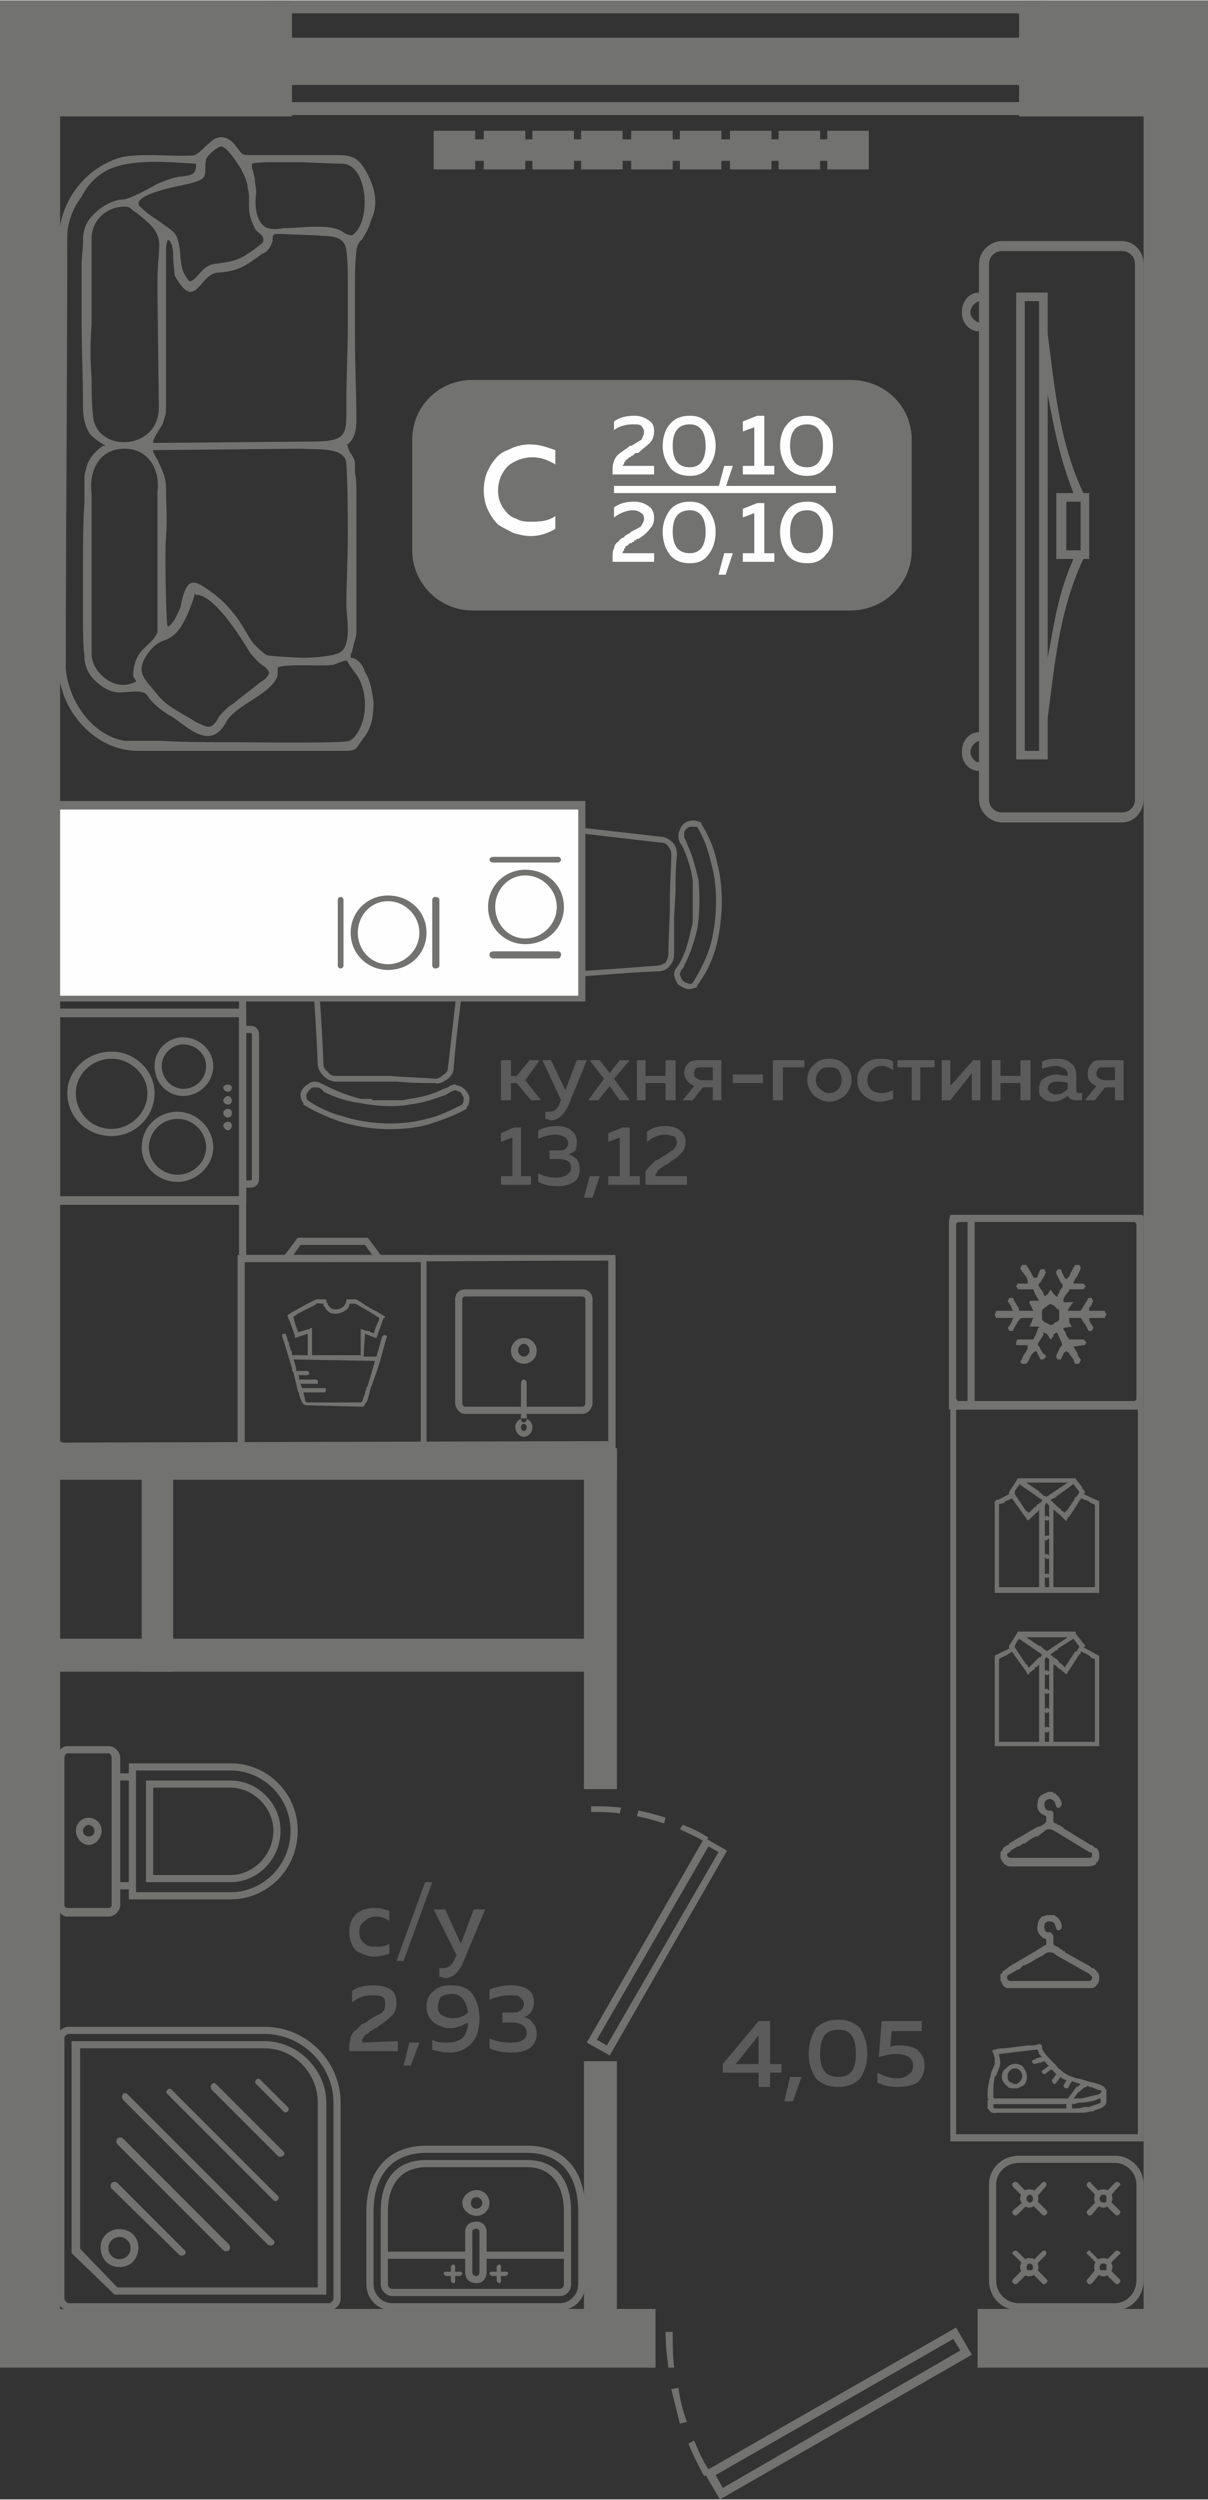 <?xml version="1.0" encoding="UTF-8"?>
<!DOCTYPE svg PUBLIC "-//W3C//DTD SVG 1.1//EN" "http://www.w3.org/Graphics/SVG/1.1/DTD/svg11.dtd">
<!-- Creator: CorelDRAW 2020 (64-Bit) -->
<svg xmlns="http://www.w3.org/2000/svg" xml:space="preserve" width="249px" height="515px" version="1.1" style="shape-rendering:geometricPrecision; text-rendering:geometricPrecision; image-rendering:optimizeQuality; fill-rule:evenodd; clip-rule:evenodd"
viewBox="0 0 8.44 17.45"
 xmlns:xlink="http://www.w3.org/1999/xlink"
 xmlns:xodm="http://www.corel.com/coreldraw/odm/2003">
 <rect x="0" y="0" width="8.44" height="17.45" fill="#333333" stroke="none"/>
 <defs>
  <style type="text/css">
   <![CDATA[
    .fil3 {fill:#FEFEFE}
    .fil0 {fill:#727271}
    .fil4 {fill:#727271}
    .fil1 {fill:#5B5B5B}
    .fil5 {fill:#FEFEFE}
    .fil6 {fill:#FEFEFE;fill-rule:nonzero}
    .fil2 {fill:#727271;fill-rule:nonzero}
   ]]>
  </style>
 </defs>
 <g id="Слой_x0020_1">
  <g id="_2488480450752">
   <g>
    <g>
     <g>
      <polygon class="fil0" points="8.4,9.5 8.4,9.72 8.44,9.72 8.44,9.5 "/>
      <polygon class="fil0" points="7.99,16.28 8.44,16.28 8.44,0.5 7.99,0.5 "/>
      <polygon class="fil0" points="6.83,16.53 8.44,16.53 8.44,16.12 6.83,16.12 "/>
      <polygon class="fil0" points="8.13,15.24 8.13,15.46 8.44,15.46 8.44,15.24 "/>
      <polygon class="fil0" points="4.08,10.11 4.31,10.11 4.31,12.49 4.08,12.49 "/>
      <polygon class="fil0" points="4.08,14.39 4.31,14.39 4.31,16.34 4.08,16.34 "/>
      <polygon class="fil0" points="0,16.53 4.58,16.53 4.58,16.12 0,16.12 "/>
      <polygon class="fil0" points="0.14,10.11 0.14,10.33 4.31,10.33 4.31,10.11 "/>
      <polygon class="fil0" points="0.99,10.11 1.21,10.11 1.21,11.67 0.99,11.67 "/>
      <polygon class="fil0" points="0.13,11.67 0.13,11.44 4.15,11.44 4.15,11.67 "/>
      <polygon class="fil0" points="0,16.28 0.42,16.28 0.42,0.5 0,0.5 "/>
      <polygon class="fil0" points="0,9.73 0.05,9.73 0.05,9.51 0,9.51 "/>
      <polygon class="fil0" points="0,15.53 0.17,15.53 0.17,15.31 0,15.31 "/>
      <path class="fil0" d="M6.79 16.44l-0.11 -0.19 -1.73 0.99c-0.04,-0.06 -0.07,-0.13 -0.1,-0.2l-0.04 0.02c0.03,0.08 0.07,0.15 0.11,0.23l0.01 -0.01 0.1 0.17 1.76 -1.01zm-2.14 -0.16c0,0.09 0.01,0.17 0.02,0.25l0.04 0c-0.01,-0.08 -0.01,-0.16 -0.01,-0.25l-0.05 0zm0.04 0.4c0.02,0.08 0.04,0.16 0.06,0.24l0.05 -0.01c-0.03,-0.08 -0.05,-0.16 -0.06,-0.24l-0.05 0.01zm0.36 0.69l-0.05 -0.09 1.66 -0.95 0.05 0.08 -1.66 0.96z"/>
     </g>
     <polygon class="fil0" points="7.12,0.81 8.44,0.81 8.44,0 7.12,0 "/>
     <polygon class="fil0" points="0,0.81 2.04,0.81 2.04,0 0,0 "/>
     <g>
      <polygon class="fil0" points="1.86,0.8 1.86,0.71 7.31,0.71 7.31,0.8 "/>
      <polygon class="fil0" points="1.86,0.09 1.86,0 7.31,0 7.31,0.09 "/>
      <polygon class="fil0" points="1.86,0.59 1.86,0.26 7.31,0.26 7.31,0.59 "/>
     </g>
    </g>
    <path class="fil1" d="M2.44 13.49c0,-0.06 0.02,-0.1 0.05,-0.13 0.04,-0.03 0.08,-0.04 0.13,-0.04 0.04,0 0.07,0.01 0.1,0.02l0 0.07c-0.03,-0.02 -0.06,-0.03 -0.09,-0.03 -0.03,0 -0.06,0.01 -0.08,0.03 -0.03,0.02 -0.04,0.04 -0.04,0.08 0,0.03 0.01,0.06 0.04,0.08 0.02,0.02 0.04,0.02 0.08,0.02 0.03,0 0.06,0 0.09,-0.02l0 0.07c-0.03,0.01 -0.07,0.02 -0.11,0.02 -0.04,0 -0.08,-0.02 -0.12,-0.04 -0.03,-0.03 -0.05,-0.08 -0.05,-0.13zm0.38 0.2l-0.05 0 0.2 -0.55 0.05 0 -0.2 0.55zm0.4 -0.12l0.09 -0.24 0.08 0 -0.15 0.36c-0.03,0.08 -0.08,0.12 -0.13,0.12 -0.01,0 -0.03,-0.01 -0.04,-0.01l0 -0.06c0.01,0 0.02,0 0.03,0 0.03,0 0.06,-0.02 0.08,-0.07l0.01 -0.02 -0.16 -0.32 0.08 0 0.11 0.24zm-0.76 0.33c0.04,-0.03 0.09,-0.04 0.15,-0.04 0.05,0 0.09,0.01 0.12,0.03 0.03,0.02 0.04,0.05 0.04,0.1 0,0.03 -0.01,0.06 -0.03,0.08 -0.03,0.03 -0.06,0.05 -0.1,0.08 0,0 0,0 -0.01,0.01 -0.01,0 -0.02,0 -0.02,0.01 0,0 -0.01,0 -0.02,0.01 0,0 -0.01,0 -0.01,0.01 0,0 -0.01,0 -0.01,0.01 -0.01,0 -0.01,0 -0.02,0.01 0,0 0,0 -0.01,0.01 0,0 0,0.01 0,0.01 -0.01,0 -0.01,0.01 -0.01,0.01 0,0.01 0,0.01 0,0.02l0.25 -0.01 0 0.07 -0.34 0 0 -0.03c0,-0.03 0.01,-0.05 0.01,-0.07 0.01,-0.02 0.02,-0.04 0.04,-0.05 0.02,-0.02 0.03,-0.03 0.04,-0.04 0.01,0 0.03,-0.01 0.05,-0.03 0.01,0 0.01,0 0.01,0 0,0 0,-0.01 0.01,-0.01 0.03,-0.02 0.06,-0.03 0.07,-0.04 0.02,-0.02 0.02,-0.04 0.02,-0.06 0,-0.02 0,-0.04 -0.02,-0.05 -0.02,-0.01 -0.04,-0.01 -0.07,-0.01 -0.05,0 -0.09,0.01 -0.14,0.05l0 -0.08zm0.41 0.52l-0.05 0 0.04 -0.16 0.07 0 -0.06 0.16zm0.11 -0.41c0,-0.05 0.02,-0.09 0.05,-0.11 0.03,-0.03 0.07,-0.04 0.12,-0.04 0.07,0 0.12,0.02 0.15,0.06 0.03,0.04 0.05,0.1 0.05,0.17 0,0.08 -0.02,0.14 -0.06,0.18 -0.04,0.04 -0.09,0.06 -0.15,0.06 -0.04,0 -0.08,-0.01 -0.12,-0.02l0 -0.07c0.03,0.02 0.07,0.02 0.11,0.02 0.04,0 0.07,-0.01 0.1,-0.03 0.02,-0.02 0.04,-0.06 0.04,-0.11 -0.04,0.02 -0.08,0.04 -0.13,0.04 -0.04,0 -0.08,-0.02 -0.11,-0.04 -0.03,-0.03 -0.05,-0.06 -0.05,-0.11zm0.18 -0.09c-0.03,0 -0.06,0.01 -0.08,0.02 -0.01,0.02 -0.02,0.04 -0.02,0.07 0,0.03 0.01,0.05 0.03,0.06 0.02,0.01 0.04,0.02 0.07,0.02 0.04,0 0.08,-0.01 0.11,-0.04 -0.01,-0.08 -0.05,-0.13 -0.11,-0.13zm0.57 0.06c0,0.03 -0.01,0.05 -0.02,0.07 -0.01,0.01 -0.03,0.03 -0.05,0.03 0.03,0.01 0.05,0.02 0.06,0.04 0.02,0.02 0.03,0.05 0.03,0.08 0,0.04 -0.02,0.08 -0.05,0.1 -0.03,0.02 -0.08,0.03 -0.13,0.03 -0.05,0 -0.11,-0.01 -0.15,-0.03l0 -0.07c0.04,0.02 0.09,0.03 0.15,0.03 0.07,0 0.11,-0.02 0.11,-0.07 0,-0.04 -0.04,-0.07 -0.1,-0.07l-0.07 0 0 -0.07 0.06 0c0.03,0 0.05,0 0.06,-0.01 0.02,-0.01 0.03,-0.03 0.03,-0.05 0,-0.02 -0.01,-0.03 -0.03,-0.05 -0.01,-0.01 -0.04,-0.01 -0.07,-0.01 -0.05,0 -0.09,0.01 -0.14,0.03l0 -0.07c0.05,-0.02 0.1,-0.03 0.15,-0.03 0.05,0 0.09,0.01 0.12,0.03 0.03,0.02 0.04,0.05 0.04,0.09z"/>
    <path class="fil1" d="M5.3 14.11l0.08 0 0 0.3 0.08 0 0 0.06 -0.08 0 0 0.1 -0.08 0 0 -0.1 -0.25 0 0 -0.06 0.25 -0.3zm0 0.3l0 -0.2 -0.16 0.2 0.16 0zm0.24 0.26l-0.06 0 0.04 -0.17 0.08 0 -0.06 0.17zm0.16 -0.16c-0.03,-0.05 -0.05,-0.1 -0.05,-0.17 0,-0.07 0.02,-0.13 0.05,-0.18 0.04,-0.04 0.09,-0.06 0.16,-0.06 0.06,0 0.11,0.02 0.15,0.06 0.03,0.05 0.05,0.11 0.05,0.18 0,0.07 -0.02,0.12 -0.05,0.17 -0.04,0.04 -0.09,0.06 -0.15,0.06 -0.07,0 -0.12,-0.02 -0.16,-0.06zm0.16 -0.01c0.08,0 0.12,-0.05 0.12,-0.16 0,-0.12 -0.04,-0.17 -0.12,-0.17 -0.09,0 -0.13,0.05 -0.13,0.17 0,0.11 0.04,0.16 0.13,0.16zm0.3 -0.39l0.28 0 0 0.07 -0.21 0 -0.01 0.11c0.02,-0.01 0.05,-0.01 0.07,-0.01 0.05,0 0.09,0.01 0.12,0.03 0.03,0.03 0.05,0.06 0.05,0.11 0,0.05 -0.02,0.09 -0.05,0.12 -0.04,0.02 -0.08,0.03 -0.14,0.03 -0.05,0 -0.1,-0.01 -0.14,-0.03l0 -0.07c0.04,0.02 0.08,0.04 0.14,0.04 0.03,0 0.06,-0.01 0.08,-0.03 0.02,-0.01 0.03,-0.03 0.03,-0.06 0,-0.05 -0.04,-0.08 -0.12,-0.08 -0.04,0 -0.08,0.01 -0.12,0.02l0.02 -0.25z"/>
    <path class="fil1" d="M3.57 7.68l-0.07 0 0 -0.28 0.07 0 0 0.11 0.04 0 0.09 -0.11 0.07 0 -0.1 0.14 0.11 0.14 -0.07 0 -0.1 -0.12 -0.04 0 0 0.12zm0.38 -0.07l0.08 -0.21 0.07 0 -0.13 0.32c-0.03,0.06 -0.07,0.1 -0.12,0.1 -0.01,0 -0.02,-0.01 -0.04,-0.01l0 -0.05c0.01,0 0.02,0 0.03,0 0.03,0 0.06,-0.02 0.07,-0.06l0.01 -0.02 -0.13 -0.28 0.06 0 0.1 0.21zm0.38 -0.21l0.07 0 -0.11 0.13 0.11 0.15 -0.07 0 -0.07 -0.1 -0.08 0.1 -0.07 0 0.11 -0.15 -0.1 -0.13 0.07 0 0.07 0.09 0.07 -0.09zm0.18 0.28l-0.06 0 0 -0.28 0.06 0 0 0.11 0.14 0 0 -0.11 0.07 0 0 0.28 -0.07 0 0 -0.12 -0.14 0 0 0.12zm0.33 0l-0.07 0 0.08 -0.1c-0.02,-0.01 -0.04,-0.02 -0.05,-0.04 -0.01,-0.01 -0.02,-0.03 -0.02,-0.05 0,-0.03 0.01,-0.05 0.03,-0.07 0.02,-0.02 0.05,-0.02 0.08,-0.02l0.15 0 0 0.28 -0.06 0 0 -0.09 -0.07 0 -0.07 0.09zm0.02 -0.22c-0.01,0.01 -0.01,0.02 -0.01,0.03 0,0.02 0,0.03 0.01,0.03 0.01,0.01 0.03,0.02 0.04,0.02l0.08 0 0 -0.09 -0.08 0c-0.01,0 -0.03,0 -0.04,0.01zm0.26 0.04l0.21 0 0 0.06 -0.21 0 0 -0.06zm0.35 0.18l-0.07 0 0 -0.28 0.22 0 0 0.05 -0.15 0 0 0.23zm0.22 -0.03c-0.03,-0.03 -0.05,-0.07 -0.05,-0.11 0,-0.05 0.02,-0.09 0.05,-0.11 0.03,-0.03 0.06,-0.04 0.1,-0.04 0.05,0 0.08,0.01 0.11,0.04 0.03,0.02 0.05,0.06 0.05,0.11 0,0.04 -0.02,0.08 -0.05,0.11 -0.03,0.02 -0.06,0.04 -0.11,0.04 -0.04,0 -0.07,-0.02 -0.1,-0.04zm0.17 -0.05c0.01,-0.01 0.02,-0.04 0.02,-0.06 0,-0.03 -0.01,-0.05 -0.02,-0.07 -0.02,-0.02 -0.04,-0.02 -0.07,-0.02 -0.02,0 -0.04,0 -0.06,0.02 -0.02,0.02 -0.03,0.04 -0.03,0.07 0,0.02 0.01,0.05 0.03,0.06 0.02,0.02 0.04,0.03 0.06,0.03 0.03,0 0.05,-0.01 0.07,-0.03zm0.13 -0.06c0,-0.05 0.02,-0.09 0.05,-0.11 0.03,-0.03 0.07,-0.04 0.11,-0.04 0.03,0 0.06,0 0.09,0.02l0 0.06c-0.03,-0.02 -0.05,-0.03 -0.08,-0.03 -0.03,0 -0.05,0.01 -0.07,0.03 -0.02,0.01 -0.03,0.04 -0.03,0.07 0,0.03 0.01,0.05 0.03,0.07 0.01,0.01 0.04,0.02 0.07,0.02 0.03,0 0.05,-0.01 0.08,-0.02l0 0.06c-0.03,0.01 -0.06,0.02 -0.1,0.02 -0.04,0 -0.07,-0.02 -0.1,-0.04 -0.03,-0.03 -0.05,-0.06 -0.05,-0.11zm0.44 0.14l-0.06 0 0 -0.23 -0.1 0 0 -0.05 0.26 0 0 0.05 -0.1 0 0 0.23zm0.21 0l-0.06 0 0 -0.28 0.06 0 0 0.18 0.16 -0.18 0.05 0 0 0.28 -0.06 0 0 -0.19 -0.15 0.19zm0.35 0l-0.06 0 0 -0.28 0.06 0 0 0.11 0.14 0 0 -0.11 0.07 0 0 0.28 -0.07 0 0 -0.12 -0.14 0 0 0.12zm0.53 -0.07c0,0.02 0.01,0.02 0.02,0.02 0,0 0.01,0 0.02,0l0 0.05c-0.01,0 -0.03,0 -0.04,0 -0.03,0 -0.05,-0.01 -0.06,-0.03 -0.03,0.02 -0.06,0.04 -0.11,0.04 -0.02,0 -0.05,-0.01 -0.07,-0.03 -0.02,-0.01 -0.02,-0.03 -0.02,-0.06 0,-0.03 0.01,-0.06 0.03,-0.07 0.03,-0.02 0.06,-0.03 0.09,-0.03 0.02,0 0.05,0.01 0.08,0.01l0 -0.01c0,-0.02 -0.01,-0.03 -0.02,-0.04 -0.02,-0.01 -0.04,-0.02 -0.06,-0.02 -0.03,0 -0.07,0.01 -0.1,0.02l0 -0.05c0.04,-0.02 0.07,-0.02 0.11,-0.02 0.04,0 0.07,0.01 0.09,0.03 0.03,0.02 0.04,0.05 0.04,0.09l0 0.1zm-0.13 -0.06c-0.02,0 -0.03,0 -0.05,0.01 -0.01,0.01 -0.02,0.02 -0.02,0.04 0,0.01 0.01,0.02 0.02,0.03 0.01,0 0.02,0.01 0.03,0.01 0.04,0 0.06,-0.01 0.09,-0.04l0 -0.04c-0.03,-0.01 -0.05,-0.01 -0.07,-0.01zm0.26 0.13l-0.07 0 0.08 -0.1c-0.02,-0.01 -0.04,-0.02 -0.05,-0.04 -0.01,-0.01 -0.01,-0.03 -0.01,-0.05 0,-0.03 0.01,-0.05 0.03,-0.07 0.01,-0.02 0.04,-0.02 0.08,-0.02l0.14 0 0 0.28 -0.06 0 0 -0.09 -0.07 0 -0.07 0.09zm0.02 -0.22c0,0.01 -0.01,0.02 -0.01,0.03 0,0.02 0.01,0.03 0.01,0.03 0.01,0.01 0.03,0.02 0.05,0.02l0.07 0 0 -0.09 -0.07 0c-0.02,0 -0.04,0 -0.05,0.01zm-4.08 0.41l0.05 0 0 0.34 0.07 0 0 0.06 -0.21 0 0 -0.06 0.08 0 0 -0.27 -0.08 0.03 0 -0.06 0.09 -0.04zm0.44 0.1c0,0.02 0,0.04 -0.01,0.06 -0.01,0.01 -0.03,0.02 -0.05,0.03 0.03,0 0.04,0.02 0.06,0.03 0.01,0.02 0.02,0.04 0.02,0.07 0,0.04 -0.01,0.07 -0.04,0.09 -0.03,0.02 -0.07,0.03 -0.11,0.03 -0.06,0 -0.1,-0.01 -0.14,-0.03l0 -0.06c0.04,0.02 0.08,0.03 0.13,0.03 0.06,0 0.1,-0.03 0.1,-0.07 0,-0.04 -0.03,-0.06 -0.09,-0.06l-0.06 0 0 -0.06 0.05 0c0.03,0 0.05,0 0.06,-0.01 0.01,-0.01 0.02,-0.02 0.02,-0.04 0,-0.02 -0.01,-0.03 -0.02,-0.04 -0.02,-0.01 -0.04,-0.02 -0.07,-0.02 -0.04,0 -0.08,0.01 -0.12,0.03l0 -0.06c0.04,-0.02 0.08,-0.03 0.13,-0.03 0.04,0 0.08,0.01 0.1,0.03 0.03,0.02 0.04,0.05 0.04,0.08zm0.11 0.39l-0.06 0 0.04 -0.15 0.07 0 -0.05 0.15zm0.21 -0.49l0.05 0 0 0.34 0.07 0 0 0.06 -0.22 0 0 -0.06 0.08 0 0 -0.27 -0.08 0.03 0 -0.06 0.1 -0.04zm0.17 0.03c0.04,-0.03 0.08,-0.04 0.13,-0.04 0.04,0 0.08,0.01 0.1,0.03 0.03,0.02 0.04,0.05 0.04,0.08 0,0.03 -0.01,0.06 -0.03,0.08 -0.02,0.02 -0.04,0.04 -0.08,0.06 0,0.01 -0.01,0.01 -0.01,0.01 -0.01,0.01 -0.01,0.01 -0.02,0.01 0,0 -0.01,0.01 -0.01,0.01 -0.01,0 -0.01,0.01 -0.02,0.01 0,0 0,0 -0.01,0.01 0,0 -0.01,0 -0.01,0.01 0,0 0,0 -0.01,0.01 0,0 0,0 0,0.01 0,0 -0.01,0 -0.01,0.01 0,0 0,0.01 0,0.01l0.22 0 0 0.06 -0.29 0 0 -0.03c0,-0.02 0,-0.04 0,-0.06 0.01,-0.02 0.02,-0.03 0.04,-0.05 0.01,-0.01 0.02,-0.02 0.03,-0.03 0.01,0 0.03,-0.01 0.05,-0.03 0,0 0,0 0,0 0.01,0 0.01,0 0.01,0 0.03,-0.02 0.05,-0.04 0.06,-0.04 0.02,-0.02 0.03,-0.04 0.03,-0.06 0,-0.01 -0.01,-0.03 -0.02,-0.04 -0.02,0 -0.04,-0.01 -0.06,-0.01 -0.05,0 -0.09,0.02 -0.13,0.05l0 -0.07z"/>
    <g>
     <path class="fil0" d="M0.41 1.68c0,-0.26 0.17,-0.5 0.42,-0.58 0.06,-0.02 0.17,-0.02 0.24,-0.02 0.04,0 0.27,0.01 0.29,0 0.03,-0.01 0.08,-0.07 0.11,-0.09 0.06,-0.06 0.13,-0.04 0.18,0.03 0.05,0.06 0.03,0.06 0.12,0.06l0.59 0c0.1,0 0.14,0.02 0.19,0.1 0.07,0.12 0.1,0.24 0.04,0.36 -0.01,0.05 -0.04,0.09 -0.06,0.13 -0.02,0.01 -0.04,0.05 -0.04,0.08 -0.01,0.08 -0.01,0.17 -0.01,0.25 0,0.12 0,0.24 0,0.35 0,0.2 0.01,0.39 0.01,0.58 0,0.06 -0.01,0.13 -0.06,0.17l-0.01 0 0.01 0.01c0,0.04 0.05,0.08 0.05,0.12 0,0.02 0,0.05 0,0.07 0.01,0.04 0.01,0.09 0.01,0.13 0,0.14 0,0.27 0,0.4 0,0.19 0,0.38 0,0.58 0,0.03 -0.01,0.06 -0.02,0.09 0,0.02 -0.01,0.03 -0.01,0.05 -0.01,0.01 -0.01,0.02 -0.01,0.03l0 0.01 0 0c0.05,0 0.09,0.06 0.1,0.1 0.04,0.06 0.05,0.14 0.06,0.21 0,0.08 -0.01,0.18 -0.07,0.25 -0.06,0.08 -0.04,0.09 -0.14,0.09l-1.44 0c-0.3,0 -0.55,-0.29 -0.55,-0.58 0,-0.99 0,-1.99 0,-2.98zm0.31 1.43l0.02 0 -0.02 -0.01c-0.03,-0.02 -0.06,-0.04 -0.09,-0.07 -0.04,-0.06 -0.05,-0.13 -0.05,-0.19 0,-0.2 -0.01,-0.41 -0.01,-0.61 0,-0.13 0,-0.26 0,-0.39 0,-0.05 0.01,-0.1 0.01,-0.15 0,-0.03 0,-0.06 0.01,-0.09 0.02,-0.1 0.17,-0.21 0.27,-0.21 0.04,0 0.19,-0.08 0.24,-0.11 0.05,-0.02 0.12,-0.05 0.17,-0.05 0.06,-0.01 0.1,-0.01 0.1,-0.08l0 -0.01 0 0c-0.19,-0.01 -0.46,-0.04 -0.63,0.05 -0.07,0.04 -0.13,0.1 -0.17,0.18 -0.06,0.08 -0.1,0.18 -0.1,0.28 0,1.01 -0.01,2.02 -0.01,3.02 0.02,0.22 0.18,0.46 0.41,0.5 0.01,0 0.05,0 0.07,0 0.06,0 0.12,0 0.18,0 0.18,0.01 0.35,0.01 0.53,0.01 0.08,0 0.75,0.01 0.79,-0.01 0.05,-0.02 0.09,-0.11 0.1,-0.16 0.02,-0.09 0.01,-0.19 -0.03,-0.27 -0.02,-0.04 -0.06,-0.08 -0.08,-0.12 -0.01,-0.03 -0.08,0.02 -0.11,0.02 -0.06,0.01 -0.35,-0.01 -0.38,0.02l0 0 0 0c0,0.02 0,0.03 0,0.05 -0.03,0.13 -0.3,0.21 -0.36,0.33 -0.11,0.2 -0.26,0.04 -0.38,-0.04 -0.06,-0.03 -0.12,-0.08 -0.16,-0.13 -0.01,-0.02 -0.03,-0.04 -0.05,-0.04 -0.03,-0.01 -0.08,0 -0.12,0 -0.06,0.01 -0.12,-0.01 -0.17,-0.05 -0.07,-0.05 -0.11,-0.12 -0.11,-0.2 -0.01,-0.08 -0.01,-0.17 -0.01,-0.25 0,-0.13 0,-0.26 0,-0.39 0,-0.14 0,-0.29 0.01,-0.44 0,-0.05 0,-0.1 0,-0.15 0,-0.02 0,-0.05 0.01,-0.07 0.01,-0.07 0.06,-0.13 0.12,-0.17zm0.46 1.26c0.04,-0.03 0.06,-0.09 0.08,-0.13 0.01,-0.05 0.03,-0.15 0.07,-0.17 0.03,-0.01 0.05,0 0.07,0.01 0.1,0.06 0.17,0.12 0.24,0.21 0.05,0.06 0.08,0.13 0.13,0.2 0.03,0.03 0.06,0.06 0.09,0.08 0.01,0.01 0.24,0.02 0.26,0.02 0.06,0 0.22,-0.01 0.26,-0.04 0.08,-0.06 0.04,-0.24 0.04,-0.33 0,-0.15 0.01,-0.31 0.01,-0.47 0,-0.17 0,-0.34 -0.01,-0.51 0,-0.13 -0.22,-0.1 -0.31,-0.11l-1.04 0.01 0 0.01c0,0.01 0.04,0.07 0.04,0.08 0.03,0.06 0.05,0.11 0.05,0.17 0,0.12 0.01,0.23 0,0.35 -0.01,0.06 0,0.59 0.01,0.62l0 0 0.01 0zm-0.25 0.35c0,-0.07 0.02,-0.14 0.07,-0.19 0.03,-0.03 0.08,-0.07 0.09,-0.1 0.01,-0.01 0.01,-0.02 0.01,-0.03 0,-0.16 0,-0.32 0,-0.49 0,-0.16 0,-0.32 0,-0.48 0.02,-0.15 -0.06,-0.3 -0.23,-0.3 -0.18,0 -0.25,0.16 -0.23,0.31l0 1.12c0,0.14 0.17,0.27 0.3,0.2l0.01 0 0 -0.01c-0.01,-0.01 -0.01,-0.02 -0.02,-0.03zm-0.06 -3.28c-0.13,0 -0.23,0.1 -0.23,0.22 0,0.2 0,0.4 0,0.6 -0.01,0.13 -0.01,0.25 0,0.38 0,0.08 0,0.17 0.01,0.26 0.02,0.26 0.46,0.25 0.46,-0.06l-0.01 -0.8c0,-0.09 0,-0.18 0.01,-0.26 0,-0.04 0.01,-0.1 -0.01,-0.14 -0.02,-0.06 -0.1,-0.12 -0.15,-0.16 -0.04,-0.02 -0.03,-0.04 -0.08,-0.04zm0.3 0.24c-0.01,0.02 -0.01,0.05 -0.01,0.07 0,0.05 0,0.09 0,0.14 0,0.14 0,0.27 0,0.41 0,0.13 0,0.27 0,0.41 0,0.04 0,0.09 0,0.14 0,0.01 0,0.05 -0.01,0.06 0,0.01 -0.01,0.03 -0.01,0.04 -0.02,0.04 -0.06,0.09 -0.07,0.13l0 0.01 1.12 -0.01c0.25,0 0.23,-0.06 0.23,-0.28 0,-0.17 0.01,-0.35 0.01,-0.52 0,-0.1 0,-0.21 0,-0.31 0,-0.08 0,-0.15 -0.01,-0.22 -0.01,-0.12 -0.13,-0.1 -0.21,-0.11l-0.27 -0.01c-0.01,0 -0.02,0 -0.03,0.01 -0.01,0.01 0,0.04 -0.01,0.05 -0.01,0.04 -0.04,0.07 -0.07,0.08 -0.11,0.08 -0.16,0.12 -0.3,0.13 -0.14,0 -0.16,0.29 -0.31,0.02 0,-0.01 -0.01,-0.1 -0.01,-0.12 0,-0.03 0,-0.12 -0.04,-0.13l0 0 0 0.01zm0.63 0.04c0.02,-0.02 0.04,-0.02 0.04,-0.05 0,-0.04 -0.05,-0.05 -0.06,-0.08 -0.02,-0.04 -0.04,-0.09 -0.04,-0.14 0,-0.01 0,-0.03 0,-0.05 0,-0.03 0,-0.06 -0.01,-0.09 0,-0.05 -0.03,-0.1 -0.05,-0.14 -0.02,-0.03 -0.1,-0.16 -0.14,-0.15 -0.03,0.01 -0.09,0.06 -0.1,0.09 -0.01,0.04 0,0.08 -0.01,0.11 -0.01,0.04 -0.08,0.05 -0.11,0.06 -0.04,0.01 -0.45,0.08 -0.33,0.17 0.05,0.05 0.11,0.08 0.16,0.12 0.03,0.02 0.06,0.04 0.08,0.07 0.02,0.04 0.03,0.11 0.03,0.15 0.01,0.08 0.01,0.1 0.06,0.17l0 0 0.01 0c0.05,-0.01 0.08,-0.11 0.17,-0.12 0.15,-0.02 0.18,-0.03 0.3,-0.12zm-0.04 -0.57c0,0.01 0,0.01 0,0.02 0.01,0.02 0.01,0.04 0.02,0.07 0,0.03 0.01,0.07 0.01,0.1 -0.01,0.07 -0.01,0.19 0.06,0.24 0.03,0.02 0.09,0.02 0.13,0.01 0.08,0 0.15,-0.01 0.22,-0.01 0.06,0 0.15,0 0.2,0.04 0.02,0.01 0.03,0.02 0.06,0.02l0 0.01 0 -0.01c0.14,-0.09 0.11,-0.5 -0.07,-0.5 -0.1,0 -0.21,-0.01 -0.31,-0.01 -0.06,0 -0.12,0 -0.18,0 -0.04,0 -0.1,0 -0.14,0.01l0 0 0 0.01zm-0.4 3c-0.02,0.07 -0.06,0.17 -0.1,0.23 -0.03,0.04 -0.05,0.06 -0.09,0.08 -0.06,0.02 -0.09,0.04 -0.13,0.09 -0.11,0.15 -0.02,0.19 0.07,0.31 0.07,0.08 0.17,0.12 0.26,0.18 0.03,0.01 0.07,0.04 0.1,0.03 0.03,-0.01 0.05,-0.05 0.06,-0.07 0.03,-0.03 0.06,-0.07 0.1,-0.09 0.06,-0.05 0.13,-0.1 0.19,-0.15 0.02,-0.01 0.06,-0.04 0.06,-0.07 -0.01,-0.02 -0.03,-0.04 -0.05,-0.05 -0.03,-0.02 -0.05,-0.05 -0.08,-0.08 -0.06,-0.1 -0.25,-0.41 -0.38,-0.41l-0.01 -0.01 0 0.01z"/>
     <g>
      <g>
       <path class="fil0" d="M7.97 8.48c0.01,0 0.01,0 0.02,0.01 0,0.01 0,0.02 0,0.03 0.01,0.02 0,0.01 0,0.02l0 0.02 0 1.28 -0.06 0c-0.01,0 -0.01,-0.01 -0.02,-0.01l-1.18 0c-0.01,0 -0.02,0.01 -0.03,0.01l-0.07 0c0,-0.01 0,-0.01 0,-0.02 0,-0.4 0,-0.6 0,-1.26 0,-0.04 0,-0.04 0.01,-0.08 0.01,0 0.01,0 0.01,0l1.32 0zm-1.21 1.3l0 -1.25 -0.05 0c-0.01,0 -0.03,0 -0.03,0.02l0 1.21c0,0.01 0.01,0.01 0.01,0.02 0.01,0 0.01,0 0.01,0l0.06 0zm0.05 -1.25l0 1.25 1.11 0c0.01,0 0.01,0 0.01,0 0.01,-0.01 0.01,-0.01 0.01,-0.02l0 -1.2c0,-0.01 0,-0.02 -0.01,-0.03 0,0 0,0 -0.01,0l-1.11 0z"/>
       <path class="fil0" d="M7.19 9.09c0,0 0.01,-0.01 0.01,-0.01l0.06 0 -0.03 -0.05c0,-0.01 -0.01,-0.02 -0.01,-0.03l-0.01 0 0 0c-0.01,0 -0.02,0 -0.03,0l-0.07 0c0,-0.01 -0.01,-0.02 -0.01,-0.02l0.01 -0.02c0,0 0,0 0.01,0 0.01,0 0.03,0 0.05,0l0.01 0 0 -0.02c0,-0.01 -0.01,-0.03 -0.02,-0.04l-0.03 -0.04c0,0 0,-0.01 0,-0.01 0,-0.01 0.01,-0.01 0.01,-0.02l0.03 0 0.02 0.03c0.01,0.02 0.02,0.03 0.02,0.04 0.01,0.01 0.01,0.02 0.02,0.02l0.01 0 0.01 -0.01c0,-0.01 0.01,-0.03 0.02,-0.05 0,0 0.01,0 0.01,0 0,0 0.01,0 0.02,0 0,0 0,0.01 0,0.01 0,0 0,0.01 0.01,0.01 -0.01,0.01 -0.01,0.01 -0.01,0.02 -0.01,0.02 -0.02,0.03 -0.03,0.05 -0.01,0.01 -0.02,0.02 -0.01,0.03 0.01,0.02 0.03,0.04 0.03,0.05l0.01 0.02 0.01 -0.01c0.01,0 0.01,-0.01 0.02,-0.02l0.01 -0.02 0.02 0.03c0,0 0.01,0.01 0.02,0.02l0.01 0 0 -0.01c0,-0.01 0.01,-0.01 0.01,-0.01 0,-0.01 0,-0.01 0,-0.01l0.01 -0.02c0.02,-0.02 0.02,-0.03 0,-0.05l-0.03 -0.06c0,0 0,0 0,0 0,-0.01 0,-0.01 0,-0.02 0,0 0.01,0 0.01,-0.01 0,0 0.02,0 0.02,0l0.01 0.02c0.01,0.02 0.01,0.03 0.02,0.04l0.01 0.01 0.01 -0.01c0,0 0,0 0.01,-0.01l0.01 -0.02c0,0 0,-0.01 0,-0.01 0.01,0 0.01,-0.01 0.01,-0.01 0,-0.01 0.02,-0.03 0.02,-0.04 0.01,0 0.02,0 0.03,0 0,0 0,0 0,0 0.01,0.01 0.01,0.02 0.01,0.02 0,0.01 -0.01,0.03 -0.01,0.03l-0.02 0.04c-0.01,0 -0.01,0.02 -0.02,0.03l0 0.01 0.02 0c0.01,0 0.02,0 0.03,0 0.01,0 0.02,0 0.02,0 0.01,0.01 0.01,0.02 0.02,0.02 -0.01,0 -0.01,0.01 -0.02,0.02 0,0 0,0 0,0 -0.01,0 -0.04,0 -0.05,0 -0.02,0 -0.03,0 -0.04,0l-0.01 0 0 0.01c-0.01,0.01 -0.04,0.05 -0.04,0.06l0 0.02 0.02 0c0.01,0 0.03,0 0.05,0 -0.01,0.01 -0.02,0.02 -0.02,0.03 -0.01,0 -0.01,0.01 -0.01,0.01l-0.01 0.02 0.09 0 0.05 -0.08c0,-0.01 0,-0.01 0,-0.01 0.01,0 0.02,0 0.03,0 0,0.01 0,0.01 0,0.01 0,0 0.01,0.01 0.01,0.01 -0.01,0.01 -0.01,0.03 -0.02,0.04 -0.01,0 -0.01,0.01 -0.01,0.02l0 0.01 0.01 0c0.03,0 0.06,0 0.08,0 0.01,0 0.01,0 0.02,0 0,0 0,0.01 0,0.01 0,0 0.01,0.01 0.01,0.02 0,0 -0.01,0.01 -0.01,0.01 0,0.01 0,0.01 0,0.01 -0.01,0 -0.04,0 -0.06,0 -0.01,0 -0.02,0 -0.04,0l-0.01 0 0 0.01c0,0.01 0.01,0.03 0.02,0.04 0,0 0.01,0.02 0.01,0.02 0,0 -0.01,0.01 -0.01,0.02 0,0 0,0 0,0 0,0 0,0 0,0 -0.02,0 -0.02,0.01 -0.03,-0.01l-0.02 -0.04c-0.01,-0.01 -0.02,-0.02 -0.02,-0.03l-0.01 -0.01 -0.01 0c-0.01,0 -0.02,0 -0.03,0 -0.01,0 -0.02,0 -0.03,0l-0.01 0 0 0.02c0,0.01 0.01,0.03 0.02,0.04l-0.06 0.01 0 0.01c0.01,0.01 0.02,0.03 0.02,0.04l0.02 0.03 0.01 0c0.03,0 0.05,0 0.08,0 0,0 0.01,0 0.01,0 0.01,0.01 0.01,0.01 0.01,0.01 0,0 0.01,0.01 0.01,0.01 0,0.01 -0.01,0.01 -0.01,0.02 0,0 0,0 0,0 -0.01,0 -0.01,0 -0.01,0l-0.07 0.01 0.03 0.05c0,0 0,0.01 0,0.01l0.02 0.03c0,0 0,0 0,0.01 0,0 -0.01,0.01 -0.01,0.02 0,0 -0.01,0 -0.01,0 -0.01,0 -0.01,0 -0.02,0 0,-0.01 -0.01,-0.02 -0.01,-0.03l-0.03 -0.04c0,0 0,-0.01 -0.01,-0.01l-0.01 -0.01 -0.01 0.01c-0.01,0 -0.01,0.02 -0.02,0.03 0,0 0,0.01 -0.01,0.02 0,0 -0.02,0 -0.02,0 0,0 -0.01,-0.01 -0.01,-0.02 0,0 0,0 0,0 0,0 0,-0.01 0,-0.01 0.01,-0.02 0.02,-0.04 0.03,-0.06 0.01,0 0.01,-0.01 0.01,-0.02 0,-0.01 -0.03,-0.06 -0.03,-0.07l-0.01 -0.01 -0.01 0.01c-0.01,0 -0.01,0.01 -0.01,0.02 -0.01,0 -0.01,0.02 -0.02,0.02 -0.01,-0.01 -0.02,-0.04 -0.03,-0.04l-0.02 -0.01 0 0.02c0,0 0,0 0,0 -0.01,0.01 -0.03,0.05 -0.04,0.06 0,0.01 0.02,0.03 0.02,0.04l0.02 0.03c0.01,0 0.01,0.01 0.02,0.02 -0.01,0.01 -0.01,0.01 -0.02,0.02 0,0 0,0 -0.01,0 0,0 -0.01,0 -0.01,0l-0.03 -0.06 -0.02 0.01c0,0 0,0.01 -0.01,0.01l-0.02 0.04c0,0.01 -0.01,0.01 -0.01,0.02 0,0 -0.01,0.01 -0.01,0.01l-0.03 0c0,0 0,0 0,0l-0.01 -0.01c0,-0.01 0,-0.01 0,-0.01 0,0 0.01,-0.01 0.01,-0.01 0,-0.01 0.01,-0.02 0.01,-0.03 0.01,-0.01 0.03,-0.04 0.03,-0.05l0 -0.02 -0.02 0c-0.02,0 -0.04,0 -0.05,0 0,0 0,0 0,0 -0.01,0 -0.01,0 -0.01,0 0,-0.01 0,-0.01 0,-0.02 0,0 0,-0.01 0.01,-0.02 0.03,0 0.06,0 0.1,0l0.01 0 0.02 -0.04c0,-0.01 0.01,-0.02 0.01,-0.03l0.01 -0.02 -0.02 0c-0.01,0 -0.02,0 -0.04,0 0,0 -0.01,0 -0.01,0 0.01,-0.01 0.02,-0.03 0.02,-0.04l0.01 -0.02 -0.02 0c-0.01,0 -0.02,0 -0.03,0l-0.03 0c-0.01,0 -0.02,0.01 -0.02,0.02 -0.01,0 -0.01,0.01 -0.01,0.01l-0.03 0.05c0,0 0,0.01 0,0.01 -0.01,0 -0.01,0 -0.01,0 -0.01,0 -0.01,0 -0.01,0 0,0 0,0 -0.01,0 0,0 0,-0.01 -0.01,-0.02 0.01,-0.01 0.03,-0.04 0.03,-0.05l0.01 -0.02 -0.1 0c-0.01,0 -0.01,0 -0.02,0l-0.01 -0.02c0,0 0,0 0,0 0,-0.01 0.01,-0.02 0.01,-0.03 0.01,0 0.01,0 0.02,0l0.1 0 -0.01 -0.01c0,-0.02 -0.02,-0.04 -0.03,-0.06 0,0 0.01,-0.01 0.01,-0.02 0.01,0 0.01,0 0.01,0 0.01,0 0.01,0 0.02,0 0,0.01 0.01,0.03 0.02,0.04 0,0.01 0.02,0.03 0.02,0.04l0 0.01 0.01 0c0.02,0 0.03,0 0.04,0l0.05 0 -0.03 -0.06zm0.12 0.03c-0.01,0.01 -0.03,0.02 -0.03,0.03l0 0.05c0,0.02 0.01,0.02 0.02,0.03l0.04 0.02 0 0c0.01,0 0.03,-0.01 0.03,-0.02 0.01,0 0.01,0 0.01,0 0.01,-0.01 0.02,-0.01 0.02,-0.02l0 -0.06c0,-0.01 0,-0.01 -0.01,-0.01l-0.03 -0.03c-0.01,0 -0.01,0 -0.01,0l-0.01 -0.01 -0.03 0.02z"/>
      </g>
      <g>
       <path class="fil0" d="M7.94 15.92l0 -0.67c0,-0.08 -0.07,-0.15 -0.15,-0.15l-0.67 0c-0.09,0 -0.16,0.07 -0.16,0.15l0 0.67c0,0.09 0.07,0.16 0.16,0.16l0.67 0c0.08,0 0.15,-0.07 0.15,-0.16zm0.05 0l0 -0.67c0,-0.11 -0.09,-0.2 -0.2,-0.2l-0.67 0c-0.12,0 -0.21,0.09 -0.21,0.2l0 0.67c0,0.12 0.09,0.21 0.21,0.21l0.67 0c0.11,0 0.2,-0.09 0.2,-0.21z"/>
       <path class="fil0" d="M7.66 15.87c0.03,0.03 0.07,0.03 0.09,0 0.03,-0.02 0.03,-0.06 0,-0.09 -0.02,-0.02 -0.06,-0.02 -0.09,0 -0.02,0.03 -0.02,0.07 0,0.09zm0.03 -0.02c0.01,0 0.03,0 0.04,0 0,-0.01 0,-0.03 0,-0.04 -0.01,-0.01 -0.03,-0.01 -0.04,0 -0.01,0.01 -0.01,0.03 0,0.04z"/>
       <path class="fil0" d="M7.6 15.74l0.06 0.06c0,0.01 0.02,0.01 0.02,0l0 0c0.01,0 0.01,-0.02 0,-0.02l-0.06 -0.06c0,-0.01 -0.02,-0.01 -0.02,0l0 0c-0.01,0 -0.01,0.02 0,0.02zm0.19 -0.02l-0.06 0.06c-0.01,0 -0.01,0.02 0,0.02l0 0c0.01,0.01 0.02,0.01 0.03,0l0.06 -0.06c0.01,0 0.01,-0.02 0,-0.02l0 0c-0.01,-0.01 -0.02,-0.01 -0.03,0zm-0.16 0.22l0.05 -0.06c0.01,0 0.01,-0.02 0,-0.02l0 -0.01c0,0 -0.02,0 -0.03,0l-0.05 0.06c-0.01,0.01 -0.01,0.02 0,0.03l0 0c0,0.01 0.02,0.01 0.03,0zm0.19 -0.03l-0.06 -0.06c-0.01,-0.01 -0.02,-0.01 -0.03,0l0 0c-0.01,0.01 -0.01,0.02 0,0.03l0.06 0.06c0.01,0.01 0.02,0.01 0.03,0l0 0c0.01,-0.01 0.01,-0.02 0,-0.03z"/>
       <path class="fil0" d="M7.66 15.39c0.03,0.03 0.07,0.03 0.09,0 0.03,-0.02 0.03,-0.06 0,-0.09 -0.02,-0.02 -0.06,-0.02 -0.09,0 -0.02,0.03 -0.02,0.07 0,0.09zm0.03 -0.02c0.01,0.01 0.03,0.01 0.04,0 0,-0.01 0,-0.03 0,-0.04 -0.01,-0.01 -0.03,-0.01 -0.04,0 -0.01,0.01 -0.01,0.03 0,0.04z"/>
       <path class="fil0" d="M7.6 15.27l0.06 0.06c0,0 0.02,0 0.02,0l0 0c0.01,-0.01 0.01,-0.03 0,-0.03l-0.06 -0.06c0,-0.01 -0.02,-0.01 -0.02,0l0 0c-0.01,0 -0.01,0.02 0,0.03zm0.19 -0.03l-0.06 0.06c-0.01,0 -0.01,0.02 0,0.03l0 0c0.01,0 0.02,0 0.03,0l0.06 -0.07c0.01,0 0.01,-0.02 0,-0.02l0 0c-0.01,-0.01 -0.02,-0.01 -0.03,0zm-0.16 0.22l0.05 -0.06c0.01,0 0.01,-0.02 0,-0.02l0 0c0,-0.01 -0.02,-0.01 -0.03,0l-0.05 0.05c-0.01,0.01 -0.01,0.02 0,0.03l0 0c0,0.01 0.02,0.01 0.03,0zm0.19 -0.03l-0.06 -0.06c-0.01,-0.01 -0.02,-0.01 -0.03,0l0 0c-0.01,0.01 -0.01,0.02 0,0.03l0.06 0.06c0.01,0.01 0.02,0.01 0.03,0l0 0c0.01,-0.01 0.01,-0.02 0,-0.03z"/>
       <path class="fil0" d="M7.15 15.87c0.02,0.03 0.06,0.03 0.09,0 0.02,-0.02 0.02,-0.06 0,-0.09 -0.03,-0.02 -0.07,-0.02 -0.09,0 -0.03,0.03 -0.03,0.07 0,0.09zm0.03 -0.02c0.01,0 0.02,0 0.03,0 0.01,-0.01 0.01,-0.03 0,-0.04 -0.01,-0.01 -0.02,-0.01 -0.03,0 -0.01,0.01 -0.01,0.03 0,0.04z"/>
       <path class="fil0" d="M7.08 15.74l0.06 0.06c0.01,0.01 0.02,0.01 0.03,0l0 0c0.01,0 0.01,-0.02 0,-0.02l-0.06 -0.06c-0.01,-0.01 -0.02,-0.01 -0.03,0l0 0c-0.01,0 -0.01,0.02 0,0.02zm0.2 -0.02l-0.06 0.06c-0.01,0 -0.01,0.02 0,0.02l0 0c0.01,0.01 0.02,0.01 0.03,0l0.06 -0.06c0,0 0,-0.02 0,-0.02l0 0c-0.01,-0.01 -0.02,-0.01 -0.03,0zm-0.17 0.22l0.06 -0.06c0.01,0 0.01,-0.02 0,-0.02l0 -0.01c-0.01,0 -0.02,0 -0.03,0l-0.06 0.06c-0.01,0.01 -0.01,0.02 0,0.03l0 0c0.01,0.01 0.02,0.01 0.03,0zm0.2 -0.03l-0.06 -0.06c-0.01,-0.01 -0.02,-0.01 -0.03,0l0 0c-0.01,0.01 -0.01,0.02 0,0.03l0.06 0.06c0.01,0.01 0.02,0.01 0.03,0l0 0c0.01,-0.01 0.01,-0.02 0,-0.03z"/>
       <path class="fil0" d="M7.15 15.39c0.02,0.03 0.06,0.03 0.09,0 0.02,-0.02 0.02,-0.06 0,-0.09 -0.03,-0.02 -0.07,-0.02 -0.09,0 -0.03,0.03 -0.03,0.07 0,0.09zm0.03 -0.02c0.01,0.01 0.02,0.01 0.03,0 0.01,-0.01 0.01,-0.03 0,-0.04 -0.01,-0.01 -0.02,-0.01 -0.03,0 -0.01,0.01 -0.01,0.03 0,0.04z"/>
       <path class="fil0" d="M7.08 15.27l0.06 0.06c0.01,0 0.02,0 0.03,0l0 0c0.01,-0.01 0.01,-0.03 0,-0.03l-0.06 -0.06c-0.01,-0.01 -0.02,-0.01 -0.03,0l0 0c-0.01,0 -0.01,0.02 0,0.03zm0.2 -0.03l-0.06 0.06c-0.01,0 -0.01,0.02 0,0.03l0 0c0.01,0 0.02,0 0.03,0l0.06 -0.07c0,0 0,-0.02 0,-0.02l0 0c-0.01,-0.01 -0.02,-0.01 -0.03,0zm-0.17 0.22l0.06 -0.06c0.01,0 0.01,-0.02 0,-0.02l0 0c-0.01,-0.01 -0.02,-0.01 -0.03,0l-0.06 0.05c-0.01,0.01 -0.01,0.02 0,0.03l0 0c0.01,0.01 0.02,0.01 0.03,0zm0.2 -0.03l-0.06 -0.06c-0.01,-0.01 -0.02,-0.01 -0.03,0l0 0c-0.01,0.01 -0.01,0.02 0,0.03l0.06 0.06c0.01,0.01 0.02,0.01 0.03,0l0 0c0.01,-0.01 0.01,-0.02 0,-0.03z"/>
       <path class="fil0" d="M7.99 14.95l0 -5.16 -1.35 0 0 5.16 1.35 0zm-0.04 -0.05l-1.27 0 0 -5.06 1.27 0 0 5.06z"/>
       <path class="fil0" d="M7.33 12.16l-0.03 0 0 -0.08c0,0 0,0 0,0l0 0.01c0.02,0.01 0.03,0 0.03,-0.01l0 0.07c0,0 0,0.01 0,0.01zm-0.03 -0.21c0.01,0.02 0.03,0 0.03,0l0 0.11c0,0 -0.01,-0.01 -0.03,0 0,0 0,0 0,0 0,0 0,0 0,0.01l0 0 0 -0.12zm0 -0.13l0 0c0,0 0,0 0,0 0.02,0.01 0.02,0 0.03,0l0 0.11c-0.01,0 -0.01,-0.01 -0.02,-0.01 0,0.01 0,0.01 -0.01,0.01 0,0 0,0 0,0l0 -0.11zm0 -0.14c0,0 0,0.01 0,0.01 0.02,0.01 0.03,0 0.03,-0.01l0 0.12c-0.01,0 -0.01,-0.01 -0.01,-0.01 -0.02,0 -0.02,0 -0.02,0.01l0 -0.12zm0 -0.01c0,-0.01 0,-0.08 0,-0.09 0,0 0.01,-0.01 0.01,-0.01l0.01 0c0,0 0,0 0,0.01 0,0 0.01,0 0.01,0 0,0.01 0,0.08 0,0.09 -0.01,-0.01 -0.01,-0.01 -0.02,-0.01 0,0 -0.01,0 -0.01,0.01zm-0.32 -0.09l0.04 -0.02c0,0 0,0 0,0 0.01,0 0.05,-0.03 0.05,-0.03l0.1 0.14c0,0 0.01,0.02 0.01,0.02 0,0 0,0 0.01,0 0,0 0,-0.01 0,-0.01l0.04 -0.03c0,0 0,0 0,-0.01l0.01 0c0.01,-0.01 0.02,-0.02 0.02,-0.02l0 0.52c0,0.01 0,0.02 0,0.02l-0.28 0 0 -0.56c0,0 0,0 0,0 0,0 0,-0.01 0,-0.01 0,0 0,-0.01 0,-0.01zm0.67 0.02l0 0.05c0,0 0,0 0,0l0 0.11c0,0 0,0 0,0.01 0,0 0,0 0,0l0 0.05c0,0.01 0,0 0,0.01l0 0.05c0,0 0,0 0,0.01l0 0.1c0,0.01 0,0.01 0,0.01 0,0 0,0 0,0l0 0.06c0,0 0,0 0,0l0 0.1 -0.29 0 0 -0.54c0.01,0 0.03,0.02 0.04,0.03l0.02 0.01c0,0.01 0,0.01 0.01,0.01l0.02 0.02c0,0 0.01,-0.01 0.01,-0.02 0,0 0,0 0.01,-0.01l0.07 -0.11c0,0 0.01,0 0.01,-0.01 0,0 0,-0.01 0,-0.01 0.01,0 0.05,0.02 0.06,0.03 0,0 0.01,0 0.01,0.01l0.02 0.01c0.01,0 0.01,0 0.01,0.01l0 0.01zm-0.27 -0.08c0,0 0.01,0 0.01,0 0,0 0,0 0,-0.01l0.11 -0.07 0.03 0.04c0.01,0.01 0.01,0.01 0.01,0.02l-0.02 0.03c-0.01,0 -0.01,0 -0.01,0 -0.01,0.02 -0.04,0.06 -0.05,0.08 -0.01,0.01 -0.02,0.03 -0.02,0.03l-0.03 -0.03c0,0 0,0 0,0l-0.01 0c0,-0.01 0,-0.01 -0.01,-0.02 -0.01,-0.01 -0.03,-0.02 -0.04,-0.03l-0.01 -0.01 0.04 -0.03zm-0.19 0.12c-0.01,0 -0.01,-0.01 -0.01,-0.01 0,-0.01 0,-0.01 -0.01,-0.01l-0.08 -0.12c0,-0.01 0,-0.01 0,-0.01l0.02 -0.04c0.01,0 0.01,-0.01 0.01,-0.01l0.16 0.11c0,0 0,0 0,0 0,0 0,0 0,0l-0.01 0.02c-0.01,0 -0.01,0 -0.01,0 0,0 0,0 -0.01,0.01l-0.01 0.01c0,0 0,0 0,0l0 0c-0.01,0.01 -0.01,0.01 -0.01,0.01l-0.04 0.04zm0.15 -0.13c-0.03,0.02 -0.02,0.02 -0.05,0l-0.02 -0.02c-0.01,0 -0.01,0 -0.01,0l-0.09 -0.06 0.29 0 -0.12 0.08zm-0.23 -0.12c0,0.01 -0.06,0.1 -0.06,0.1 0,0.01 0,0.01 0,0.02 0,0 -0.07,0.03 -0.08,0.04l-0.01 0c0,0 -0.01,0.01 -0.01,0.01l0 0.63c0,0 0,0 0,0l0.73 0c0,0 0,0 0,0l0 -0.63c0,0 0,0 0,0l-0.11 -0.06c0.01,-0.01 0.02,0 0,-0.03 -0.01,0 -0.01,-0.01 -0.01,-0.01l-0.04 -0.05c-0.01,-0.02 0,-0.02 -0.01,-0.02 -0.02,0 -0.03,0 -0.04,0l-0.36 0z"/>
       <path class="fil0" d="M7.06 13.83l0.55 0c0.02,0 0.02,-0.02 0.02,-0.03 -0.01,-0.01 -0.01,-0.01 -0.02,-0.02l-0.23 -0.13c-0.02,-0.02 -0.03,-0.02 -0.05,-0.02 -0.02,0 -0.03,0.01 -0.04,0.02l-0.04 0.02c-0.02,0.01 -0.03,0.02 -0.05,0.03l-0.04 0.02c0,0 0,0 -0.01,0l-0.03 0.03c0,0 0,0 -0.01,0l-0.05 0.03c0,0 0,0 0,0 -0.01,0 -0.01,0.01 -0.02,0.01 -0.01,0.02 0,0.04 0.02,0.04zm0.62 -0.02l0 0.01 0 0c0,0.01 -0.01,0.03 -0.01,0.03 -0.01,0.01 -0.01,0.01 -0.01,0.01 0,0 0,0.01 -0.01,0.01 -0.01,0.01 -0.02,0.01 -0.04,0.01l0 0c0,0 0,0 0,0 0,0 0,0 0,0l-0.55 0c-0.01,0 -0.02,0 -0.03,0 -0.01,-0.01 -0.02,-0.01 -0.02,-0.02 -0.01,-0.01 -0.01,-0.01 -0.01,-0.02 -0.01,-0.01 -0.01,-0.01 -0.01,-0.02l0 0 0 -0.02 0 -0.01c0,-0.01 0,-0.01 0.01,-0.01 0,-0.01 0.01,-0.02 0.01,-0.02l0.03 -0.02c0.01,-0.01 0.01,-0.01 0.01,-0.01l0.17 -0.1c0.02,-0.01 0.03,-0.02 0.05,-0.03l0.03 -0.02c0,0 0.01,0 0.01,0l0 -0.04c0,0 -0.02,-0.01 -0.02,-0.01 -0.03,-0.02 -0.05,-0.05 -0.04,-0.09 0,-0.02 0.01,-0.04 0.03,-0.06 0.01,0 0.03,-0.01 0.04,-0.01l0.01 0c0,0 0,0 0,0 0,0 0,0 0,0l0.01 0c0,0 0,0 0,0 0.01,0 0.01,0 0.02,0 0,0 0,0 0.01,0 0,0.01 0.01,0.01 0.01,0.01 0.03,0.02 0.05,0.07 0.03,0.09 -0.01,0.01 -0.03,0.01 -0.03,-0.01 -0.01,-0.01 0,-0.02 -0.02,-0.04 -0.02,-0.01 -0.05,-0.01 -0.06,0.01 -0.01,0.03 0,0.06 0.02,0.06 0.01,0 0.02,0 0.02,0 0.01,0.01 0.02,0.02 0.02,0.03l0 0.05c0,0.01 0.01,0.01 0.02,0.02 0.01,0 0.01,0 0.02,0.01l0.03 0.02c0.01,0 0.01,0 0.01,0.01l0.18 0.1c0,0.01 0.01,0.01 0.02,0.01l0.01 0.01c0.01,0.01 0.01,0 0.01,0.01 0.01,0.01 0.02,0.02 0.02,0.04l0 0.01z"/>
       <path class="fil0" d="M6.94 14.7l0 -0.01c0,0 0.01,0 0.02,0 0.01,0 0.01,0 0.02,0 0.01,0 0.01,0 0.01,0l0.46 0c0,0 0,0 0,0l0 0.03 -0.5 0c-0.01,0 -0.01,-0.01 -0.01,-0.02zm0.55 0.02l0 -0.03c0,-0.01 0,0 0.01,0 0.01,0 0.03,-0.01 0.04,-0.01 0.04,0 0.11,-0.01 0.14,-0.03 0,0 0.01,0 0.01,0 0,0.01 0,0.02 0,0.03 -0.02,0.01 -0.06,0.02 -0.08,0.03 -0.01,0 -0.03,0 -0.04,0 -0.02,0.01 -0.05,0.01 -0.07,0.01 -0.01,0 -0.01,0 -0.01,0zm0.01 -0.07c0,0 0.01,-0.01 0.01,-0.01l0.02 -0.03c0.02,-0.01 0.04,-0.04 0.06,-0.04 0.01,-0.01 0.01,-0.01 0.02,0 0.02,0 0.04,0.01 0.06,0.02 0.02,0 0.04,0.01 0.01,0.03 -0.03,0.01 -0.09,0.02 -0.12,0.03l-0.06 0zm-0.27 -0.34c0.01,0 0.02,0 0.02,0 0,0 0.01,0.02 0.01,0.03l0.02 0.02 -0.04 0.01c-0.01,0.01 -0.03,0.01 -0.03,0.02 0,0.01 0.01,0.02 0.02,0.02 0,0 0.03,-0.01 0.04,-0.01l0.03 -0.01c0,0.01 0.01,0.01 0.01,0.01 0,0 0,0 0,0.01 0.01,0 0.01,0.01 0.02,0.01l-0.04 0.03c-0.02,0.01 -0.01,0.03 0.01,0.03l0 0c0,0 0.03,-0.02 0.04,-0.03l0.01 0 0.03 0.03 -0.02 0.03c-0.01,0.01 -0.01,0.01 -0.01,0.02 0,0.01 0.02,0.03 0.03,0.01l0.03 -0.04 0.01 0.01c0.02,0.01 0.02,0.01 0.03,0.01 0,0.01 -0.02,0.04 -0.02,0.04 0,0.01 0.01,0.02 0.02,0.02 0.01,0 0.02,-0.01 0.02,-0.02l0.02 -0.03c0,0 0.06,0.02 0.06,0.02 0,0 0,0 0,0 -0.01,0.01 -0.02,0.02 -0.03,0.02l-0.05 0.07c0,0 -0.01,0.01 -0.01,0.01l-0.46 0c-0.01,0 -0.01,0 -0.03,0 0,0 -0.02,0 -0.02,0 -0.01,0 -0.01,-0.01 -0.01,-0.02 0,-0.05 0,-0.09 0.01,-0.13 0,0 0.01,-0.01 0.01,-0.01 0.02,-0.06 0.04,-0.07 0.02,-0.14 0,0 0,-0.01 0,-0.01l0.25 -0.03zm-0.33 0.35l0 0.05 0 0c0,0.01 0,0.01 0.01,0.02 0.02,0.03 0.04,0.02 0.06,0.02l0.48 0c0.02,0 0.04,0 0.06,0l0.03 0c0.01,0 0.06,0 0.08,-0.01 0,0 0.01,0 0.02,0 0.01,-0.01 0.01,-0.01 0.02,-0.01 0.03,-0.01 0.06,-0.02 0.07,-0.05l0 -0.01 0 -0.08c0,0 0,0 0,0l-0.01 -0.01c-0.01,-0.03 -0.09,-0.04 -0.12,-0.05 -0.03,-0.01 -0.06,-0.02 -0.08,-0.02 -0.02,-0.01 -0.06,-0.02 -0.07,-0.03 -0.02,-0.01 -0.03,-0.02 -0.04,-0.03 -0.02,-0.01 -0.03,-0.03 -0.04,-0.04l-0.02 -0.02c-0.02,-0.02 -0.06,-0.06 -0.07,-0.09l0 -0.02c0,0 -0.01,-0.01 -0.02,-0.01 0,0 -0.03,0.01 -0.04,0.01 -0.02,0 -0.03,0 -0.04,0l-0.16 0.02c-0.02,0 -0.05,0 -0.07,0.01 0,0 -0.01,0 -0.01,0 -0.01,0.01 -0.01,0.02 0,0.02 0,0.02 0.01,0.03 0.01,0.04 0,0.02 0,0.03 0,0.04 -0.01,0.03 -0.03,0.06 -0.03,0.09 -0.01,0.02 -0.01,0.03 -0.01,0.04 -0.01,0.02 -0.01,0.08 -0.01,0.1 0,0.01 0,0.01 0.01,0.02 0,0 -0.01,0 -0.01,0l0 0c0,0 0,0 0,0zm0.14 -0.16l0 -0.01c0,-0.02 0.02,-0.05 0.05,-0.05 0.02,0 0.04,0.01 0.05,0.04 0.01,0.02 -0.01,0.06 -0.04,0.07 -0.01,0 -0.02,0 -0.03,-0.01 -0.02,0 -0.03,-0.02 -0.03,-0.04zm-0.04 0c0,0.02 0.01,0.04 0.03,0.06 0,0 0.01,0 0.01,0.01 0.02,0.01 0.03,0.01 0.06,0.01 0.01,0 0.03,-0.01 0.05,-0.02l0.01 -0.01c0,0 0,0 0,0 0.02,-0.03 0.02,-0.07 0,-0.1 0,-0.01 -0.01,-0.01 -0.01,-0.02 -0.03,-0.03 -0.09,-0.03 -0.12,0.01 -0.02,0.01 -0.03,0.03 -0.03,0.06z"/>
       <path class="fil0" d="M7.33 11.08l-0.03 0 0 -0.07c0,0 0,0 0,0l0 0c0.02,0.01 0.03,0 0.03,0l0 0.06c0,0.01 0,0.01 0,0.01zm-0.03 -0.21c0.01,0.02 0.03,0.01 0.03,0.01l0 0.11c0,0 -0.01,-0.01 -0.03,0 0,0 0,0 0,0 0,0 0,0 0,0l0 0 0 -0.12zm0 -0.13l0 0c0,0.01 0,0.01 0,0.01 0.02,0.01 0.02,-0.01 0.03,-0.01l0 0.12c-0.01,-0.01 -0.01,-0.01 -0.02,-0.01 0,0 0,0 -0.01,0 0,0.01 0,0.01 0,0.01l0 -0.12zm0 -0.13c0,0 0,0 0,0 0.02,0.01 0.03,0 0.03,0l0 0.11c-0.01,0 -0.01,0 -0.01,0 -0.02,0 -0.02,0 -0.02,0.01l0 -0.12zm0 -0.02c0,-0.01 0,-0.08 0,-0.08 0,0 0.01,-0.02 0.01,-0.02l0.01 0.01c0,0 0,0 0,0 0,0 0.01,0.01 0.01,0.01 0,0 0,0.07 0,0.08 -0.01,0 -0.01,-0.01 -0.02,-0.01 0,0 -0.01,0.01 -0.01,0.01zm-0.32 -0.09l0.04 -0.01c0,0 0,-0.01 0,-0.01 0.01,0 0.05,-0.02 0.05,-0.02l0.1 0.14c0,0 0.01,0.01 0.01,0.02 0,-0.01 0,-0.01 0.01,-0.01 0,0 0,0 0,0l0.04 -0.04c0,0 0,0 0,0l0.01 -0.01c0.01,0 0.02,-0.02 0.02,-0.02l0 0.53c0,0.01 0,0.01 0,0.01l-0.28 0 0 -0.56c0,0 0,0 0,0 0,0 0,0 0,0 0,-0.01 0,-0.01 0,-0.02zm0.67 0.02l0 0.05c0,0.01 0,0 0,0.01l0 0.1c0,0.01 0,0.01 0,0.01 0,0 0,0 0,0l0 0.06c0,0 0,0 0,0l0 0.06c0,0 0,0 0,0l0 0.11c0,0 0,0 0,0 0,0 0,0 0,0.01l0 0.05c0,0 0,0 0,0.01l0 0.09 -0.29 0 0 -0.54c0.01,0 0.03,0.03 0.04,0.03l0.02 0.02c0,0 0,0 0.01,0.01l0.02 0.02c0,-0.01 0.01,-0.02 0.01,-0.02 0,-0.01 0,-0.01 0.01,-0.01l0.07 -0.11c0,-0.01 0.01,-0.01 0.01,-0.01 0,-0.01 0,-0.01 0,-0.01 0.01,0 0.05,0.02 0.06,0.02 0,0.01 0.01,0.01 0.01,0.01l0.02 0.01c0.01,0 0.01,0.01 0.01,0.01l0 0.01zm-0.27 -0.07c0,-0.01 0.01,-0.01 0.01,-0.01 0,0 0,0 0,0l0.11 -0.08 0.03 0.04c0.01,0.01 0.01,0.01 0.01,0.02l-0.02 0.03c-0.01,0 -0.01,0 -0.01,0.01 -0.01,0.02 -0.04,0.06 -0.05,0.08 -0.01,0 -0.02,0.02 -0.02,0.02l-0.03 -0.02c0,-0.01 0,-0.01 0,-0.01l-0.01 0c0,0 0,-0.01 -0.01,-0.01 -0.01,-0.01 -0.03,-0.03 -0.04,-0.04l-0.01 -0.01 0.04 -0.02zm-0.19 0.11c-0.01,0 -0.01,-0.01 -0.01,-0.01 0,0 0,0 -0.01,0l-0.08 -0.12c0,-0.01 0,-0.01 0,-0.02l0.02 -0.03c0.01,-0.01 0.01,-0.01 0.01,-0.02l0.16 0.11c0,0.01 0,0.01 0,0.01 0,0 0,0 0,0l-0.01 0.01c-0.01,0 -0.01,0 -0.01,0.01 0,0 0,0 -0.01,0l-0.01 0.01c0,0 0,0 0,0l0 0.01c-0.01,0 -0.01,0 -0.01,0l-0.04 0.04zm0.15 -0.13c-0.03,0.02 -0.02,0.02 -0.05,0.01l-0.02 -0.02c-0.01,0 -0.01,-0.01 -0.01,-0.01l-0.09 -0.06 0.29 0 -0.12 0.08zm-0.23 -0.11c0,0.01 -0.06,0.09 -0.06,0.1 0,0 0,0 0,0.01 0,0 -0.07,0.04 -0.08,0.04l-0.01 0c0,0.01 -0.01,0.01 -0.01,0.01l0 0.63c0,0.01 0,0.01 0,0.01l0.73 0c0,0 0,0 0,-0.01l0 -0.63c0,0 0,0 0,0l-0.11 -0.05c0.01,-0.01 0.02,-0.01 0,-0.03 -0.01,-0.01 -0.01,-0.01 -0.01,-0.02l-0.04 -0.05c-0.01,-0.02 0,-0.01 -0.01,-0.01 -0.02,0 -0.03,0 -0.04,0l-0.36 0z"/>
       <path class="fil0" d="M7.06 12.97l0.55 0c0.02,0 0.02,-0.01 0.02,-0.03 -0.01,-0.01 -0.01,-0.01 -0.02,-0.01l-0.23 -0.14c-0.02,-0.01 -0.03,-0.02 -0.05,-0.02 -0.02,0 -0.03,0.01 -0.04,0.02l-0.04 0.03c-0.02,0 -0.03,0.01 -0.05,0.02l-0.04 0.03c0,0 0,0 -0.01,0l-0.03 0.02c0,0 0,0 -0.01,0l-0.05 0.03c0,0 0,0.01 0,0.01 -0.01,0 -0.01,0 -0.02,0.01 -0.01,0.01 0,0.03 0.02,0.03zm0.62 -0.02l0 0.01 0 0.01c0,0.01 -0.01,0.02 -0.01,0.03 -0.01,0 -0.01,0 -0.01,0 0,0.01 0,0.01 -0.01,0.02 -0.01,0 -0.02,0.01 -0.04,0.01l0 0c0,0 0,0 0,0 0,0 0,0 0,0l-0.55 0c-0.01,0 -0.02,0 -0.03,-0.01 -0.01,0 -0.02,-0.01 -0.02,-0.02 -0.01,0 -0.01,-0.01 -0.01,-0.01 -0.01,-0.02 -0.01,-0.01 -0.01,-0.03l0 0 0 -0.01 0 -0.02c0,0 0,0 0.01,-0.01 0,0 0.01,-0.02 0.01,-0.02l0.03 -0.02c0.01,0 0.01,0 0.01,-0.01l0.17 -0.1c0.02,-0.01 0.03,-0.02 0.05,-0.02l0.03 -0.02c0,-0.01 0.01,-0.01 0.01,-0.01l0 -0.04c0,0 -0.02,-0.01 -0.02,-0.01 -0.03,-0.01 -0.05,-0.05 -0.04,-0.08 0,-0.03 0.01,-0.05 0.03,-0.06 0.01,-0.01 0.03,-0.01 0.04,-0.02l0.01 0c0,0 0,0 0,0 0,0 0,0 0,0l0.01 0c0,0 0,0 0,0 0.01,0 0.01,0 0.02,0 0,0.01 0,0.01 0.01,0.01 0,0 0.01,0 0.01,0.01 0.03,0.02 0.05,0.07 0.03,0.08 -0.01,0.02 -0.03,0.01 -0.03,0 -0.01,-0.01 0,-0.02 -0.02,-0.04 -0.02,-0.02 -0.05,-0.01 -0.06,0.01 -0.01,0.02 0,0.05 0.02,0.06 0.01,0 0.02,0 0.02,0 0.01,0 0.02,0.01 0.02,0.02l0 0.06c0,0 0.01,0.01 0.02,0.01 0.01,0.01 0.01,0.01 0.02,0.01l0.03 0.02c0.01,0.01 0.01,0.01 0.01,0.01l0.18 0.11c0,0 0.01,0 0.02,0.01l0.01 0.01c0.01,0 0.01,0 0.01,0 0.01,0.01 0.02,0.03 0.02,0.04l0 0.01z"/>
      </g>
     </g>
     <g>
      <path class="fil0" d="M7.1 2.04l0 3.26 0.22 0 0 -0.27 0 -0.02c0.05,-0.38 0.08,-0.74 0.24,-1.09l0.01 -0.02 0.04 0 0 -0.46 -0.04 0 -0.01 -0.02c-0.16,-0.35 -0.19,-0.71 -0.24,-1.09l0 -0.03 0 -0.26 -0.22 0zm0.4 1.86c-0.11,0.25 -0.13,0.43 -0.18,0.69l0 -1.84c0.05,0.26 0.08,0.43 0.18,0.69l-0.12 0 0 0.46 0.12 0zm-0.05 -0.4l0 0.34 0.1 0 0 -0.34 -0.1 0zm-0.19 1.53l0 0 0 0 0 -2.72 0 0 0 0 0 -0.21 -0.1 0 0 3.14 0.1 0 0 -0.21z"/>
      <path class="fil0" d="M7.99 1.84l0 3.74c0,0.09 -0.07,0.16 -0.15,0.16l-0.84 0c-0.08,0 -0.16,-0.07 -0.16,-0.16l0 -0.2c-0.07,0 -0.12,-0.06 -0.12,-0.13l0 0c0,-0.08 0.05,-0.14 0.12,-0.14l0 -2.8c-0.07,0 -0.12,-0.06 -0.12,-0.13l0 0c0,-0.08 0.05,-0.14 0.12,-0.14l0 -0.2c0,-0.09 0.08,-0.16 0.16,-0.16l0.84 0c0.08,0 0.15,0.07 0.15,0.16zm-1.15 0.41l0 -0.15c-0.03,0.01 -0.06,0.04 -0.06,0.08 0,0.03 0.03,0.06 0.06,0.07zm0 3.07l0 -0.15c-0.03,0.01 -0.06,0.04 -0.06,0.08 0,0.03 0.03,0.07 0.06,0.07zm1.09 -3.48l0 3.74c0,0.05 -0.04,0.09 -0.09,0.09l-0.84 0c-0.05,0 -0.09,-0.04 -0.09,-0.09l0 -3.74c0,-0.05 0.04,-0.09 0.09,-0.09l0.84 0c0.05,0 0.09,0.04 0.09,0.09z"/>
     </g>
     <g>
      <path class="fil0" d="M1.02 13.14l0 -0.71 0.59 0c0.19,0 0.35,0.16 0.35,0.35 0,0.2 -0.16,0.36 -0.35,0.36l-0.59 0zm-0.44 -0.36c0,0.03 0.02,0.04 0.04,0.04 0.02,0 0.04,-0.01 0.04,-0.04 0,-0.02 -0.02,-0.04 -0.04,-0.04 -0.02,0 -0.04,0.02 -0.04,0.04zm-0.05 0c0,0.05 0.04,0.1 0.09,0.1 0.05,0 0.09,-0.05 0.09,-0.1 0,-0.05 -0.04,-0.09 -0.09,-0.09 -0.05,0 -0.09,0.04 -0.09,0.09zm-0.08 -0.51l0 1.03c0,0.01 0.01,0.02 0.02,0.02l0.29 0c0.01,0 0.02,-0.01 0.02,-0.02l0 -1.03c0,-0.01 -0.01,-0.03 -0.02,-0.03l-0.29 0c-0.01,0 -0.02,0.02 -0.02,0.03zm0.5 0.94l0 -0.13 0 0 0 -0.05 0 0 0 -0.49 0 0 0 -0.05 0 0 0 -0.13 0.66 0c0.23,0 0.42,0.19 0.42,0.42 0,0.24 -0.19,0.43 -0.42,0.43l-0.66 0zm-0.05 0.05l0.71 0c0.26,0 0.47,-0.21 0.47,-0.48l0 0c0,-0.26 -0.21,-0.47 -0.47,-0.47l-0.71 0 0 0.07 -0.06 0 0 -0.11c0,-0.04 -0.04,-0.08 -0.08,-0.08l-0.29 0c-0.04,0 -0.07,0.04 -0.07,0.08l0 1.03c0,0.04 0.03,0.08 0.07,0.08l0.29 0c0.04,0 0.08,-0.04 0.08,-0.08l0 -0.11 0.06 0 0 0.07zm0 -0.83l0 0.71 -0.06 0 0 -0.71 0.06 0zm0.17 0.66l0 -0.61 0.54 0c0.16,0 0.3,0.14 0.3,0.3 0,0.17 -0.14,0.31 -0.3,0.31l-0.54 0z"/>
      <path class="fil0" d="M3.33 15.47c-0.05,0 -0.1,-0.04 -0.1,-0.09 0,-0.05 0.05,-0.09 0.1,-0.09 0.05,0 0.09,0.04 0.09,0.09 0,0.05 -0.04,0.09 -0.09,0.09zm-0.15 0.35l0 0.04 0.03 0c0.01,0 0.02,0 0.02,0.01l0 0c0,0.01 -0.01,0.02 -0.02,0.02l-0.03 0 0 0.03c0,0.01 0,0.02 -0.01,0.02l0 0c-0.01,0 -0.02,-0.01 -0.02,-0.02l0 -0.03 -0.03 0c-0.01,0 -0.02,-0.01 -0.02,-0.02l0 0c0,-0.01 0.01,-0.01 0.02,-0.01l0.03 0 0 -0.04c0,0 0.01,-0.01 0.02,-0.01l0 0c0.01,0 0.01,0.01 0.01,0.01zm0.32 0l0 0.04 0.03 0c0.01,0 0.02,0 0.02,0.01l0 0c0,0.01 -0.01,0.02 -0.02,0.02l-0.03 0 0 0.03c0,0.01 0,0.02 -0.01,0.02l0 0c-0.01,0 -0.02,-0.01 -0.02,-0.02l0 -0.03 -0.03 0c-0.01,0 -0.02,-0.01 -0.02,-0.02l0 0c0,-0.01 0.01,-0.01 0.02,-0.01l0.03 0 0 -0.04c0,0 0.01,-0.01 0.02,-0.01l0 0c0.01,0 0.01,0.01 0.01,0.01zm-0.17 0.12c-0.05,0 -0.08,-0.03 -0.08,-0.08l0 -0.09 -0.54 0 0 0.18c0,0.01 0.01,0.03 0.03,0.03l1.17 0c0.02,0 0.03,-0.02 0.03,-0.03l0 -0.18 -0.54 0 0 0.09c0,0.05 -0.03,0.08 -0.07,0.08zm-0.08 -0.22l0 -0.14c0,-0.04 0.03,-0.07 0.08,-0.07 0.04,0 0.07,0.03 0.07,0.07l0 0.14 0.54 0 0 -0.28c0,-0.16 -0.07,-0.31 -0.26,-0.31l-0.7 0c-0.2,0 -0.27,0.15 -0.27,0.31l0 0.28 0.54 0zm0.08 0.17c0.01,0 0.02,-0.01 0.02,-0.03l0 -0.28c0,-0.01 -0.01,-0.02 -0.02,-0.02 -0.02,0 -0.03,0.01 -0.03,0.02l0 0.28c0,0.02 0.01,0.03 0.03,0.03zm0.35 -0.91c0.28,0 0.41,0.19 0.41,0.46l0 0.51c0,0.1 -0.08,0.18 -0.18,0.18l-1.17 0c-0.1,0 -0.18,-0.08 -0.18,-0.18l0 -0.51c0,-0.26 0.13,-0.46 0.42,-0.46l0.7 0zm0 0.05c0.25,0 0.36,0.17 0.36,0.41l0 0.51c0,0.07 -0.06,0.13 -0.13,0.13l-1.17 0c-0.07,0 -0.13,-0.06 -0.13,-0.13l0 -0.51c0,-0.23 0.11,-0.41 0.37,-0.41l0.7 0zm0 0.05l-0.7 0c-0.24,0 -0.32,0.17 -0.32,0.36l0 0.31 0 0.2c0,0.04 0.04,0.08 0.08,0.08l1.17 0c0.05,0 0.08,-0.04 0.08,-0.08l0 -0.2 0 -0.31c0,-0.19 -0.08,-0.36 -0.31,-0.36zm-0.35 0.34c-0.03,0 -0.04,-0.02 -0.04,-0.04 0,-0.02 0.01,-0.04 0.04,-0.04 0.02,0 0.04,0.02 0.04,0.04 0,0.02 -0.02,0.04 -0.04,0.04z"/>
      <g>
       <path class="fil0" d="M0.93 14.15l0.7 0 0.22 0c0.29,0 0.53,0.24 0.53,0.53l0 0.12 0 0.8 0 0.45c0,0.04 -0.04,0.08 -0.08,0.08l-0.45 0 -0.92 0 -0.45 0c-0.04,0 -0.08,-0.04 -0.08,-0.08l0 -0.45 0 -0.92 0 -0.45c0,-0.05 0.04,-0.08 0.08,-0.08l0.45 0zm0.92 0.05l-1.37 0c-0.01,0 -0.03,0.01 -0.03,0.03l0 1.82c0,0.01 0.02,0.03 0.03,0.03l1.82 0c0.01,0 0.03,-0.02 0.03,-0.03l0 -1.37c0,-0.26 -0.22,-0.48 -0.48,-0.48z"/>
       <path class="fil0" d="M0.5 14.25l0 1.48 0.3 0.29 1.48 0 0 -1.34c0,-0.23 -0.2,-0.43 -0.43,-0.43l-1.35 0zm0.06 0.05l0 1.4 0.26 0.27 1.4 0 0 -1.29c0,-0.21 -0.17,-0.38 -0.37,-0.38l-1.29 0z"/>
       <path class="fil0" d="M1.82 14.52l0.19 0.19c0.01,0.01 0.01,0.02 0,0.03l0 0c-0.01,0.01 -0.02,0.01 -0.03,0l-0.19 -0.19c-0.01,-0.01 -0.01,-0.02 0,-0.03l0 0c0.01,-0.01 0.02,-0.01 0.03,0z"/>
       <path class="fil0" d="M1.51 14.55l0.47 0.47c0.01,0.01 0.01,0.02 0,0.03l0 0c-0.01,0.01 -0.03,0.01 -0.04,0l-0.46 -0.46c-0.01,-0.01 -0.01,-0.03 0,-0.04l0 0c0.01,-0.01 0.02,-0.01 0.03,0z"/>
       <path class="fil0" d="M1.2 14.59l0.74 0.74c0.01,0.01 0.01,0.02 0,0.03l0 0c-0.01,0.01 -0.02,0.01 -0.03,0l-0.74 -0.74c-0.01,-0.01 -0.01,-0.02 0,-0.03l0 0c0.01,-0.01 0.02,-0.01 0.03,0z"/>
       <path class="fil0" d="M0.89 14.62l1.02 1.02c0.01,0.01 0.01,0.02 0,0.03l0 0c-0.01,0.01 -0.03,0.01 -0.04,0l-1.01 -1.01c-0.01,-0.01 -0.01,-0.03 0,-0.04l0 0c0.01,-0.01 0.02,-0.01 0.03,0z"/>
       <path class="fil0" d="M0.86 14.93l0.74 0.74c0.01,0.01 0.01,0.03 0,0.04l0 0c-0.01,0.01 -0.03,0.01 -0.04,0l-0.74 -0.74c-0.01,-0.01 -0.01,-0.03 0,-0.04l0 0c0.01,-0.01 0.03,-0.01 0.04,0z"/>
       <path class="fil0" d="M0.82 15.24l0.47 0.47c0.01,0.01 0.01,0.02 0,0.03l0 0c-0.01,0.01 -0.03,0.01 -0.04,0l-0.47 -0.46c-0.01,-0.01 -0.01,-0.03 0,-0.04l0 0c0.01,-0.01 0.03,-0.01 0.04,0z"/>
       <path class="fil0" d="M0.89 15.64c-0.03,-0.03 -0.08,-0.03 -0.11,0 -0.03,0.03 -0.03,0.08 0,0.11 0.03,0.03 0.08,0.03 0.11,0 0.03,-0.03 0.03,-0.08 0,-0.11zm0.04 -0.04c0.05,0.05 0.05,0.13 0,0.19 -0.05,0.05 -0.14,0.05 -0.19,0 -0.05,-0.06 -0.05,-0.14 0,-0.19 0.05,-0.05 0.14,-0.05 0.19,0z"/>
      </g>
     </g>
     <path class="fil0" d="M4.26 14.35l-0.16 -0.09 0.81 -1.41c-0.05,-0.03 -0.1,-0.05 -0.16,-0.08l0.02 -0.03c0.06,0.02 0.12,0.05 0.18,0.09l-0.01 0.01 0.14 0.08 -0.82 1.43zm-0.13 -1.74c0.07,0 0.14,0 0.21,0.01l-0.01 0.04c-0.07,-0.01 -0.13,-0.01 -0.2,-0.01l0 -0.04zm0.33 0.03c0.06,0.01 0.13,0.03 0.19,0.05l-0.01 0.04c-0.06,-0.02 -0.13,-0.04 -0.19,-0.05l0.01 -0.04zm0.56 0.29l-0.07 -0.04 -0.78 1.35 0.07 0.04 0.78 -1.35z"/>
    </g>
    <g>
     <g>
      <g>
       <path class="fil0" d="M0.36 5.97c0,0.49 0,2.94 0,4.12 0,0.02 0.01,0.03 0.03,0.03l3.91 0 0 -1.36c-0.43,0 -1.67,0 -2.58,0 0,-0.57 0,-2.23 0,-2.79l-0.07 0 0 0 -0.06 0 0 0 -0.05 0 0 0 -1.1 0 -0.01 0 -0.07 0zm3.89 2.83l0 1.26 -3.74 0.01c-0.04,0 -0.1,0.01 -0.1,-0.03 0,-1.34 0,-2.63 0,-3.97 0,-0.03 0,-0.05 0.04,-0.05l1.17 0c0.02,0 0.05,0 0.05,0.01 0,0.97 0,1.77 0,2.73l0 0 0 0.05c0.81,0 1.77,-0.01 2.58,-0.01z"/>
       <path class="fil0" d="M4.3 8.79l0 1.33 -0.05 0 0 -1.33 0.05 0zm-0.64 1.2c-0.01,0 -0.02,-0.01 -0.02,-0.03 0,-0.01 0.01,-0.02 0.02,-0.02 0.01,0 0.02,0.01 0.02,0.02 0,0.02 -0.01,0.03 -0.02,0.03zm0 0.04c-0.03,0 -0.06,-0.03 -0.06,-0.07 0,-0.03 0.03,-0.06 0.06,-0.06 0.03,0 0.06,0.03 0.06,0.06 0,0.04 -0.03,0.07 -0.06,0.07zm0 -0.1l0 0c-0.01,0 -0.02,-0.01 -0.02,-0.02l0 -0.04 -0.39 0c-0.04,0 -0.07,-0.04 -0.07,-0.08l0 -0.72c0,-0.04 0.03,-0.07 0.07,-0.07l0.82 0c0.04,0 0.07,0.03 0.07,0.07l0 0.72c0,0.04 -0.03,0.08 -0.07,0.08l-0.39 0 0 0.04c0,0.01 -0.01,0.02 -0.02,0.02zm0.41 -0.11c0.01,0 0.02,-0.01 0.02,-0.03l0 -0.72c0,-0.01 -0.01,-0.02 -0.02,-0.02l-0.82 0c-0.01,0 -0.02,0.01 -0.02,0.02l0 0.72c0,0.02 0.01,0.03 0.02,0.03l0.39 0 0 -0.16c0,-0.02 0.01,-0.03 0.02,-0.03l0 0c0.01,0 0.02,0.01 0.02,0.03l0 0.16 0.39 0zm-0.41 -0.3c-0.05,0 -0.09,-0.04 -0.09,-0.09 0,-0.05 0.04,-0.09 0.09,-0.09 0.05,0 0.09,0.04 0.09,0.09 0,0.05 -0.04,0.09 -0.09,0.09zm0 -0.05c-0.02,0 -0.04,-0.02 -0.04,-0.04 0,-0.03 0.02,-0.05 0.04,-0.05 0.02,0 0.04,0.02 0.04,0.05 0,0.02 -0.02,0.04 -0.04,0.04z"/>
       <path class="fil0" d="M0.42 7.1l1.25 0 0 1.25 -1.25 0 0 -1.25zm1.3 0.11l0 1.03 0.03 0c0,0 0.01,0 0.01,-0.01l0 -1.01c0,-0.01 -0.01,-0.01 -0.01,-0.01l-0.03 0zm-1.36 -0.17l0 1.37 0.06 0 0 0 1.25 0 0 0 0.05 0 0 -0.12 0.03 0c0.03,0 0.06,-0.02 0.06,-0.06l0 -1.01c0,-0.04 -0.03,-0.06 -0.06,-0.06l-0.03 0 0 -0.12 -0.05 0 0 0 -1.25 0 0 0 -0.06 0zm1.2 0.82c0,-0.02 0.02,-0.03 0.03,-0.03 0.02,0 0.03,0.01 0.03,0.03 0,0.01 -0.01,0.03 -0.03,0.03 -0.01,0 -0.03,-0.02 -0.03,-0.03zm0 -0.09c0,-0.02 0.02,-0.03 0.03,-0.03 0.02,0 0.03,0.01 0.03,0.03 0,0.02 -0.01,0.03 -0.03,0.03 -0.01,0 -0.03,-0.01 -0.03,-0.03zm0 -0.09c0,-0.01 0.02,-0.03 0.03,-0.03 0.02,0 0.03,0.02 0.03,0.03 0,0.02 -0.01,0.03 -0.03,0.03 -0.01,0 -0.03,-0.01 -0.03,-0.03zm0 -0.09c0,-0.01 0.02,-0.02 0.03,-0.02 0.02,0 0.03,0.01 0.03,0.02 0,0.02 -0.01,0.03 -0.03,0.03 -0.01,0 -0.03,-0.01 -0.03,-0.03zm-0.07 -0.15c0,-0.11 -0.1,-0.2 -0.21,-0.2 -0.11,0 -0.2,0.09 -0.2,0.2 0,0.12 0.09,0.21 0.2,0.21 0.11,0 0.21,-0.09 0.21,-0.21zm-0.05 0c0,0.09 -0.07,0.16 -0.16,0.16 -0.08,0 -0.15,-0.07 -0.15,-0.16 0,-0.08 0.07,-0.15 0.15,-0.15 0.09,0 0.16,0.07 0.16,0.15zm-0.36 0.19c0,-0.16 -0.14,-0.29 -0.3,-0.29 -0.17,0 -0.31,0.13 -0.31,0.29 0,0.17 0.14,0.3 0.31,0.3 0.16,0 0.3,-0.13 0.3,-0.3zm-0.05 0c0,-0.13 -0.12,-0.24 -0.25,-0.24 -0.14,0 -0.25,0.11 -0.25,0.24 0,0.14 0.11,0.25 0.25,0.25 0.13,0 0.25,-0.11 0.25,-0.25zm-0.04 0.38c0,0.13 0.11,0.24 0.25,0.24 0.13,0 0.25,-0.11 0.25,-0.24 0,-0.14 -0.12,-0.25 -0.25,-0.25 -0.14,0 -0.25,0.11 -0.25,0.25zm0.05 0c0,-0.11 0.09,-0.2 0.2,-0.2 0.11,0 0.2,0.09 0.2,0.2 0,0.1 -0.09,0.19 -0.2,0.19 -0.11,0 -0.2,-0.09 -0.2,-0.19z"/>
      </g>
      <g>
       <path class="fil0" d="M2.07 9.57c0,-0.02 -0.01,-0.06 -0.02,-0.08l0.57 0.01 -0.05 0.17c0,0.01 -0.01,0.01 -0.01,0.02 0,0.01 -0.01,0.02 -0.01,0.04 -0.02,0.04 -0.01,0.06 -0.04,0.06l-0.36 0c-0.02,0 -0.02,-0.02 -0.02,-0.03l-0.01 -0.04c0.01,0 0.14,0 0.15,0 0.01,-0.01 0.01,-0.03 0,-0.03 -0.01,0 -0.01,0 -0.02,0l-0.14 0c0,-0.01 -0.01,-0.02 -0.01,-0.03 0.02,0 0.05,0 0.07,0 0.01,0 0.04,0 0.05,0 0,-0.01 0.01,-0.03 -0.02,-0.03l-0.11 0c0,-0.01 0,-0.02 0,-0.02 -0.01,-0.02 0,-0.01 0.01,-0.01 0,0 0,0 0.01,0 0,0 0,0 0.01,0 0.01,0 0,0 0.01,0 0.01,0 0.03,0 0.03,-0.01 0,-0.02 -0.01,-0.02 -0.03,-0.02 -0.02,0 -0.04,0 -0.06,0zm-0.02 -0.38c0,0 0,0 0,0l0.02 -0.01c0,0 0,0 0.01,-0.01l0.06 -0.03c0.02,-0.01 0.04,-0.02 0.06,-0.03 0.02,-0.02 0.01,-0.01 0.05,-0.01 0,0 0.01,0 0.01,0l0 0.01c0,0.01 0,0.01 0.01,0.01 0,0.02 0.02,0.03 0.03,0.04 0.03,0.02 0.08,0.01 0.11,-0.01 0.01,-0.01 0.02,-0.01 0.02,-0.02 0.01,-0.01 0.01,-0.01 0.01,-0.02 0,0 0,-0.01 0.01,-0.01 0.04,0 0.03,0 0.05,0.01 0.02,0.01 0.05,0.03 0.07,0.04l0.08 0.05c0,0 0,0.02 -0.01,0.03l-0.02 0.05c-0.01,0.03 0,0.03 -0.03,0.02 -0.01,-0.01 -0.02,-0.01 -0.03,-0.01l-0.03 -0.01c-0.01,0 -0.01,-0.01 -0.01,0l0 0.18 -0.34 0c0,0 0,0 0,0l0 -0.06c0,-0.01 0,-0.01 0,-0.01 0,-0.01 0,-0.01 0,-0.01 0,0 0,0 0,-0.01 0,0 0,0 0,-0.01 0,0 0,0 0,-0.01l0 -0.04c0,-0.01 0,-0.01 0,-0.02 0,0 0,0 0,0 0,-0.01 0,-0.01 0,-0.01 0,0 0,0 0,-0.01 -0.01,0 -0.01,0 -0.01,0 -0.01,0.01 -0.01,0.01 -0.02,0.01l-0.07 0.02c0,0 0,0 0,0 0,0 0,-0.01 0,-0.01 0,0 0,0 0,0 -0.01,-0.02 -0.03,-0.09 -0.03,-0.1zm0.49 0.28l0.01 -0.16c0,0 0.07,0.03 0.08,0.03l0.05 -0.14c0.01,0 0,0 0.01,0l0 -0.01 0 0 -0.05 -0.03c0,0 -0.01,-0.01 -0.02,-0.01l-0.07 -0.04c-0.01,-0.01 -0.06,-0.04 -0.06,-0.04l-0.05 0c0,0 -0.01,0 -0.02,0 0,0 0,0 0,0.01 0,0.01 -0.01,0.03 -0.02,0.04l0 0c-0.01,0.01 -0.03,0.02 -0.05,0.02 -0.01,0 -0.03,0 -0.04,-0.01 -0.01,-0.01 -0.02,-0.02 -0.02,-0.03 -0.02,-0.02 0,-0.03 -0.02,-0.03l-0.06 0 -0.06 0.03c-0.04,0.02 -0.07,0.04 -0.11,0.06l-0.03 0.02 0 0.01c0,0 0,0 0,0l0.02 0.05c0.01,0.02 0.02,0.06 0.03,0.08 0,0 0,0.01 0,0.02l0.09 -0.03c0,0 0,0.01 0,0.01l0 0.14 -0.11 0c0,0 0,-0.02 0,-0.02 0,-0.01 -0.01,-0.01 -0.01,-0.02 0,-0.01 -0.01,-0.02 -0.01,-0.04 0,0 0,-0.01 -0.01,-0.02 0,-0.01 -0.01,-0.05 -0.02,-0.05 0,0 -0.02,0 -0.02,0.01 0,0.01 0.03,0.09 0.03,0.1l0.04 0.13c0,0.01 0,0.02 0.01,0.03 0.01,0.04 0.02,0.08 0.03,0.13 0.01,0.01 0.01,0.02 0.01,0.03 0.01,0.02 0.02,0.07 0.05,0.07l0.39 0.01c0.01,0 0.02,-0.01 0.02,-0.02 0.02,-0.01 0.03,-0.08 0.04,-0.11 0.02,-0.05 0.04,-0.11 0.06,-0.17l0.05 -0.18c0.01,-0.01 0,-0.02 -0.01,-0.02 -0.01,0 -0.01,0 -0.02,0.01l-0.04 0.14 -0.09 0z"/>
       <path class="fil0" d="M1.71 10.07l1.23 0 0 -1.26 -1.23 0 0 1.26zm0.34 -1.31l0.05 -0.07 0.45 0 0.05 0.07 -0.55 0zm0.61 0l-0.09 -0.12 -0.49 0 -0.09 0.12 -0.33 0 0 1.36 1.32 0 0 -1.36 -0.32 0z"/>
      </g>
     </g>
     <g>
      <path class="fil2" d="M4.84 6.15c-0.01,-0.09 -0.04,-0.17 -0.07,-0.24l-0.02 -0.03c-0.01,-0.02 -0.01,-0.04 -0.01,-0.05 0,-0.02 0.01,-0.04 0.02,-0.06 0.01,-0.02 0.04,-0.04 0.06,-0.04 0.03,-0.01 0.05,0 0.08,0.01l0 0.01 0 0c0.05,0.08 0.09,0.17 0.11,0.27 0.05,0.18 0.04,0.42 -0.01,0.6 -0.03,0.1 -0.07,0.18 -0.13,0.26l0 0.01 0 0c-0.03,0.01 -0.05,0.02 -0.08,0.01 -0.02,-0.01 -0.05,-0.02 -0.06,-0.04 -0.01,-0.02 -0.02,-0.04 -0.02,-0.06 0,-0.02 0.01,-0.04 0.02,-0.05l0.02 -0.03c0.04,-0.07 0.06,-0.15 0.08,-0.24 0.01,-0.03 0.01,-0.05 0.01,-0.07l0 0 0 -0.18 0 0c0,-0.03 0,-0.05 0,-0.08zm-0.13 0.25c0,0.09 0,0.18 0,0.26 0,0.03 -0.01,0.06 -0.03,0.08 -0.02,0.03 -0.05,0.04 -0.09,0.04 -0.26,0.01 -0.52,0.04 -0.78,0.05l-0.01 0c-0.04,0 -0.07,-0.02 -0.09,-0.04 -0.03,-0.02 -0.04,-0.06 -0.04,-0.09l0.01 -0.41 0.01 -0.41c0,-0.04 0.02,-0.07 0.04,-0.09 0.03,-0.03 0.06,-0.04 0.09,-0.04l0.01 0c0.26,0.03 0.53,0.06 0.79,0.09 0.03,0 0.06,0.02 0.08,0.04 0.02,0.02 0.03,0.05 0.03,0.09 -0.01,0.08 -0.01,0.17 -0.01,0.25l0 0 -0.01 0.18 0 0zm0.26 -0.37c-0.02,-0.09 -0.05,-0.18 -0.1,-0.26 -0.01,0 -0.03,0 -0.04,0 -0.02,0 -0.03,0.01 -0.04,0.02 -0.01,0.01 -0.01,0.03 -0.01,0.04 0,0.01 0,0.02 0.01,0.03 0,0.01 0.01,0.02 0.01,0.03 0.04,0.08 0.06,0.17 0.08,0.25 0.01,0.11 0.01,0.25 -0.01,0.35 -0.02,0.09 -0.05,0.17 -0.09,0.25 0,0.01 -0.01,0.02 -0.02,0.03 0,0.01 -0.01,0.02 -0.01,0.03 0,0.01 0.01,0.02 0.01,0.03 0.01,0.02 0.03,0.03 0.04,0.03 0.02,0.01 0.03,0.01 0.04,0 0.05,-0.08 0.09,-0.16 0.12,-0.25 0.05,-0.17 0.06,-0.41 0.01,-0.58zm-0.29 0.28l0 0 0 -0.01 0 -0.01 0 -0.01 0 0c0,-0.11 0.01,-0.21 0.01,-0.32 0,-0.02 -0.01,-0.04 -0.02,-0.05 -0.01,-0.02 -0.03,-0.03 -0.06,-0.03 -0.26,-0.03 -0.52,-0.06 -0.78,-0.09l-0.01 0c-0.02,0 -0.04,0.01 -0.06,0.03 -0.02,0.01 -0.03,0.03 -0.03,0.06l-0.01 0.39 -0.01 0.43c0,0.02 0.01,0.05 0.02,0.06 0.02,0.02 0.04,0.03 0.07,0.03l0.01 0c0.26,-0.01 0.52,-0.03 0.78,-0.05 0.02,0 0.04,-0.01 0.06,-0.02 0.01,-0.02 0.02,-0.04 0.02,-0.06 0,-0.11 0.01,-0.24 0.01,-0.35z"/>
      <path class="fil2" d="M2.86 7.67c0.08,-0.01 0.16,-0.03 0.24,-0.07l0.03 -0.01c0.01,-0.01 0.03,-0.02 0.05,-0.02 0.02,0.01 0.04,0.01 0.05,0.02 0.03,0.02 0.04,0.04 0.05,0.07 0,0.02 0,0.05 -0.02,0.07l0 0.01 0 0c-0.09,0.05 -0.18,0.08 -0.27,0.11 -0.19,0.05 -0.42,0.04 -0.61,-0.02 -0.09,-0.03 -0.18,-0.07 -0.26,-0.12l0 0 0 -0.01c-0.02,-0.02 -0.02,-0.05 -0.02,-0.07 0.01,-0.03 0.03,-0.05 0.05,-0.06 0.02,-0.02 0.04,-0.02 0.05,-0.02 0.02,0 0.04,0.01 0.06,0.02l0.02 0.01c0.08,0.04 0.16,0.07 0.24,0.09 0.04,0 0.05,0 0.08,0l0 0.01 0.18 0 0 0c0.03,0 0.04,0 0.08,-0.01zm-0.26 -0.12c-0.08,0 -0.17,0 -0.25,0 -0.04,0 -0.07,-0.02 -0.09,-0.04 -0.02,-0.02 -0.04,-0.05 -0.04,-0.08 -0.01,-0.26 -0.03,-0.53 -0.05,-0.79l0 -0.01c0.01,-0.03 0.02,-0.07 0.05,-0.09 0.02,-0.02 0.05,-0.04 0.09,-0.04l0.41 0.01 0.41 0.02c0.03,0 0.07,0.01 0.09,0.04 0.02,0.02 0.04,0.05 0.04,0.09l0 0.01c-0.03,0.26 -0.07,0.52 -0.09,0.78 0,0.04 -0.02,0.06 -0.04,0.08 -0.03,0.02 -0.06,0.04 -0.09,0.03 -0.08,0 -0.17,0 -0.26,-0.01l0 0 -0.18 0 0 0zm0.38 0.26c0.09,-0.02 0.17,-0.06 0.25,-0.1 0.01,-0.02 0.01,-0.03 0.01,-0.05 -0.01,-0.01 -0.01,-0.03 -0.03,-0.04 -0.01,0 -0.02,-0.01 -0.03,-0.01 -0.01,0 -0.02,0.01 -0.03,0.01 -0.01,0.01 -0.02,0.01 -0.03,0.02 -0.08,0.03 -0.17,0.06 -0.26,0.07 -0.1,0.02 -0.24,0.01 -0.34,-0.01 -0.09,-0.01 -0.18,-0.04 -0.26,-0.08 0,-0.01 -0.02,-0.02 -0.02,-0.02 -0.01,-0.01 -0.02,-0.01 -0.04,-0.01 -0.01,0 -0.02,0 -0.03,0.01 -0.01,0.01 -0.02,0.02 -0.03,0.04 0,0.01 0,0.03 0.01,0.04 0.07,0.05 0.16,0.09 0.24,0.11 0.18,0.06 0.41,0.07 0.59,0.02zm-0.29 -0.3l0 0 0.02 0 0 0 0.02 0 0 0c0.1,0.01 0.21,0.01 0.31,0.02 0.02,0 0.04,-0.01 0.06,-0.03 0.02,-0.01 0.03,-0.03 0.03,-0.05 0.03,-0.26 0.06,-0.52 0.09,-0.78l0 -0.01c0,-0.03 -0.01,-0.05 -0.03,-0.07 -0.02,-0.01 -0.04,-0.02 -0.06,-0.03l-0.39 -0.01 -0.43 -0.01c-0.03,0 -0.05,0.01 -0.07,0.03 -0.01,0.02 -0.02,0.04 -0.03,0.06l0 0.01c0.02,0.26 0.04,0.52 0.05,0.79 0,0.02 0.01,0.04 0.03,0.05 0.01,0.02 0.03,0.03 0.06,0.03 0.1,0 0.23,0 0.34,0z"/>
      <g>
       <polygon class="fil0" points="0.36,5.59 4.09,5.59 4.09,6.99 0.36,6.99 "/>
       <polygon class="fil3" points="0.42,5.65 4.04,5.65 4.04,6.95 0.42,6.95 "/>
      </g>
      <g>
       <path class="fil0" d="M2.5 6.51c0,-0.12 0.09,-0.22 0.21,-0.22 0.12,0 0.22,0.1 0.22,0.22 0,0.12 -0.1,0.22 -0.22,0.22 -0.12,0 -0.21,-0.1 -0.21,-0.22zm-0.05 0c0,-0.15 0.12,-0.26 0.26,-0.26 0.15,0 0.27,0.11 0.27,0.26 0,0.15 -0.12,0.26 -0.27,0.26 -0.14,0 -0.26,-0.11 -0.26,-0.26z"/>
       <path class="fil0" d="M2.36 6.74l0 -0.46c0,-0.01 0.01,-0.02 0.02,-0.02l0 0c0.01,0 0.02,0.01 0.02,0.02l0 0.46c0,0.01 -0.01,0.02 -0.02,0.02l0 0c-0.01,0 -0.02,-0.01 -0.02,-0.02z"/>
       <path class="fil0" d="M3.02 6.74l0 -0.46c0,-0.01 0.01,-0.02 0.02,-0.02l0 0c0.02,0 0.03,0.01 0.03,0.02l0 0.46c0,0.01 -0.01,0.02 -0.03,0.02l0 0c-0.01,0 -0.02,-0.01 -0.02,-0.02z"/>
      </g>
      <g>
       <path class="fil0" d="M3.67 6.55c-0.12,0 -0.21,-0.1 -0.21,-0.22 0,-0.12 0.09,-0.22 0.21,-0.22 0.12,0 0.22,0.1 0.22,0.22 0,0.12 -0.1,0.22 -0.22,0.22zm0 0.04c-0.14,0 -0.26,-0.11 -0.26,-0.26 0,-0.15 0.12,-0.26 0.26,-0.26 0.15,0 0.27,0.11 0.27,0.26 0,0.15 -0.12,0.26 -0.27,0.26z"/>
       <path class="fil0" d="M3.9 6.69l-0.45 0c-0.02,0 -0.03,-0.01 -0.03,-0.03l0 0c0,-0.01 0.01,-0.02 0.03,-0.02l0.45 0c0.01,0 0.02,0.01 0.02,0.02l0 0c0,0.02 -0.01,0.03 -0.02,0.03z"/>
       <path class="fil0" d="M3.9 6.02l-0.45 0c-0.02,0 -0.03,-0.01 -0.03,-0.02l0 0c0,-0.01 0.01,-0.02 0.03,-0.02l0.45 0c0.01,0 0.02,0.01 0.02,0.02l0 0c0,0.01 -0.01,0.02 -0.02,0.02z"/>
      </g>
     </g>
    </g>
    <g>
     <polygon class="fil4" points="6.07,1.18 5.78,1.18 5.78,0.91 6.07,0.91 "/>
     <polygon class="fil4" points="5.73,1.18 5.44,1.18 5.44,0.91 5.73,0.91 "/>
     <polygon class="fil4" points="5.39,1.18 5.1,1.18 5.1,0.91 5.39,0.91 "/>
     <polygon class="fil4" points="5.04,1.18 4.75,1.18 4.75,0.91 5.04,0.91 "/>
     <polygon class="fil4" points="4.7,1.18 4.41,1.18 4.41,0.91 4.7,0.91 "/>
     <polygon class="fil4" points="4.35,1.18 4.06,1.18 4.06,0.91 4.35,0.91 "/>
     <polygon class="fil4" points="4.01,1.18 3.72,1.18 3.72,0.91 4.01,0.91 "/>
     <polygon class="fil4" points="3.67,1.18 3.38,1.18 3.38,0.91 3.67,0.91 "/>
     <polygon class="fil4" points="3.32,1.18 3.03,1.18 3.03,0.91 3.32,0.91 "/>
     <polygon class="fil4" points="5.95,1.12 3.18,1.12 3.18,0.97 5.95,0.97 "/>
    </g>
   </g>
   <g>
    <path class="fil0" d="M3.3 2.65l2.64 0c0.24,0 0.43,0.18 0.43,0.42l0 0.77c0,0.23 -0.19,0.42 -0.43,0.42l-2.64 0c-0.23,0 -0.42,-0.19 -0.42,-0.42l0 -0.77c0,-0.24 0.19,-0.42 0.42,-0.42z"/>
    <polygon class="fil5" points="4.29,3.39 5.84,3.39 5.84,3.44 4.29,3.44 "/>
    <path class="fil6" d="M3.38 3.42c0,-0.05 0.01,-0.1 0.03,-0.14 0.02,-0.04 0.04,-0.07 0.07,-0.1 0.03,-0.03 0.07,-0.04 0.11,-0.06 0.03,-0.01 0.07,-0.02 0.11,-0.02 0.07,0 0.12,0.02 0.18,0.04l0 0.1c-0.05,-0.03 -0.1,-0.05 -0.16,-0.05 -0.06,0 -0.12,0.02 -0.17,0.06 -0.04,0.04 -0.07,0.1 -0.07,0.17 0,0.05 0.01,0.09 0.04,0.13 0.02,0.03 0.05,0.06 0.09,0.07 0.03,0.02 0.07,0.02 0.11,0.02 0.07,0 0.12,-0.01 0.16,-0.04l0 0.09c-0.05,0.03 -0.11,0.05 -0.17,0.05 -0.05,0 -0.08,-0.01 -0.12,-0.02 -0.04,-0.02 -0.08,-0.04 -0.11,-0.06 -0.03,-0.03 -0.05,-0.06 -0.07,-0.1 -0.02,-0.04 -0.03,-0.09 -0.03,-0.14z"/>
    <path class="fil6" d="M4.29 2.94c0.04,-0.03 0.09,-0.04 0.14,-0.04 0.04,0 0.07,0.01 0.1,0.03 0.03,0.02 0.04,0.04 0.04,0.08 0,0.03 -0.01,0.06 -0.03,0.08 -0.02,0.02 -0.05,0.04 -0.08,0.07 -0.01,0 -0.01,0 -0.02,0 -0.01,0.01 -0.01,0.01 -0.01,0.01 -0.01,0.01 -0.01,0.01 -0.02,0.01 0,0.01 -0.01,0.01 -0.01,0.01 -0.01,0 -0.01,0.01 -0.01,0.01 -0.01,0 -0.01,0.01 -0.02,0.01 0,0 0,0.01 0,0.01 -0.01,0 -0.01,0.01 -0.01,0.01 0,0 0,0.01 0,0.01 -0.01,0 -0.01,0.01 -0.01,0.01l0.22 0 0 0.06 -0.29 0 0 -0.03c0,-0.02 0,-0.04 0.01,-0.06 0,-0.01 0.01,-0.03 0.03,-0.05 0.01,-0.01 0.03,-0.02 0.04,-0.03 0,0 0.02,-0.01 0.04,-0.03 0,0 0.01,0 0.01,0 0,0 0,0 0,0 0.04,-0.02 0.06,-0.04 0.07,-0.04 0.01,-0.02 0.02,-0.04 0.02,-0.06 0,-0.01 -0.01,-0.03 -0.02,-0.04 -0.01,-0.01 -0.03,-0.01 -0.06,-0.01 -0.04,0 -0.09,0.01 -0.13,0.04l0 -0.06z"/>
    <path id="1" class="fil6" d="M4.68 3.26c-0.03,-0.04 -0.05,-0.09 -0.05,-0.15 0,-0.06 0.02,-0.12 0.05,-0.15 0.03,-0.04 0.08,-0.06 0.14,-0.06 0.06,0 0.1,0.02 0.13,0.06 0.03,0.03 0.05,0.09 0.05,0.15 0,0.06 -0.02,0.11 -0.05,0.15 -0.03,0.04 -0.07,0.06 -0.13,0.06 -0.06,0 -0.11,-0.02 -0.14,-0.06zm0.14 0c0.07,0 0.11,-0.05 0.11,-0.15 0,-0.1 -0.04,-0.15 -0.11,-0.15 -0.08,0 -0.12,0.05 -0.12,0.15 0,0.1 0.04,0.15 0.12,0.15z"/>
    <polygon id="2" class="fil6" points="5.07,3.4 5.02,3.4 5.06,3.25 5.12,3.25 "/>
    <polygon id="3" class="fil6" points="5.29,2.9 5.34,2.9 5.34,3.25 5.41,3.25 5.41,3.31 5.19,3.31 5.19,3.25 5.27,3.25 5.27,2.98 5.19,3.01 5.19,2.94 "/>
    <path id="4" class="fil6" d="M5.5 3.26c-0.03,-0.04 -0.05,-0.09 -0.05,-0.15 0,-0.06 0.02,-0.12 0.05,-0.15 0.03,-0.04 0.08,-0.06 0.14,-0.06 0.06,0 0.1,0.02 0.13,0.06 0.04,0.03 0.05,0.09 0.05,0.15 0,0.06 -0.01,0.11 -0.05,0.15 -0.03,0.04 -0.07,0.06 -0.13,0.06 -0.06,0 -0.11,-0.02 -0.14,-0.06zm0.14 0c0.07,0 0.11,-0.05 0.11,-0.15 0,-0.1 -0.04,-0.15 -0.11,-0.15 -0.08,0 -0.12,0.05 -0.12,0.15 0,0.1 0.04,0.15 0.12,0.15z"/>
    <path id="5" class="fil6" d="M4.29 3.54c0.04,-0.03 0.09,-0.04 0.14,-0.04 0.04,0 0.07,0.01 0.1,0.03 0.03,0.02 0.04,0.05 0.04,0.08 0,0.04 -0.01,0.06 -0.03,0.08 -0.02,0.03 -0.05,0.05 -0.08,0.07 -0.01,0 -0.01,0 -0.02,0.01 -0.01,0 -0.01,0 -0.01,0.01 -0.01,0 -0.01,0 -0.02,0.01 0,0 -0.01,0 -0.01,0 -0.01,0.01 -0.01,0.01 -0.01,0.01 -0.01,0.01 -0.01,0.01 -0.02,0.01 0,0.01 0,0.01 0,0.01 -0.01,0.01 -0.01,0.01 -0.01,0.01 0,0.01 0,0.01 0,0.01 -0.01,0.01 -0.01,0.01 -0.01,0.02l0.22 0 0 0.06 -0.29 0 0 -0.03c0,-0.03 0,-0.05 0.01,-0.06 0,-0.02 0.01,-0.04 0.03,-0.05 0.01,-0.02 0.03,-0.03 0.04,-0.03 0,-0.01 0.02,-0.02 0.04,-0.03 0,0 0.01,-0.01 0.01,-0.01 0,0 0,0 0,0 0.04,-0.02 0.06,-0.03 0.07,-0.04 0.01,-0.02 0.02,-0.03 0.02,-0.05 0,-0.02 -0.01,-0.04 -0.02,-0.04 -0.01,-0.01 -0.03,-0.02 -0.06,-0.02 -0.04,0 -0.09,0.02 -0.13,0.05l0 -0.07z"/>
    <path id="6" class="fil6" d="M4.68 3.87c-0.03,-0.04 -0.05,-0.09 -0.05,-0.16 0,-0.06 0.02,-0.11 0.05,-0.15 0.03,-0.04 0.08,-0.06 0.14,-0.06 0.06,0 0.1,0.02 0.13,0.06 0.03,0.04 0.05,0.09 0.05,0.15 0,0.07 -0.02,0.12 -0.05,0.16 -0.03,0.04 -0.07,0.06 -0.13,0.06 -0.06,0 -0.11,-0.02 -0.14,-0.06zm0.14 -0.01c0.07,0 0.11,-0.05 0.11,-0.15 0,-0.1 -0.04,-0.15 -0.11,-0.15 -0.08,0 -0.12,0.05 -0.12,0.15 0,0.1 0.04,0.15 0.12,0.15z"/>
    <polygon id="7" class="fil6" points="5.07,4.01 5.02,4.01 5.06,3.86 5.12,3.86 "/>
    <polygon id="8" class="fil6" points="5.29,3.51 5.34,3.51 5.34,3.86 5.41,3.86 5.41,3.92 5.19,3.92 5.19,3.86 5.27,3.86 5.27,3.58 5.19,3.61 5.19,3.55 "/>
    <path id="9" class="fil6" d="M5.5 3.87c-0.03,-0.04 -0.05,-0.09 -0.05,-0.16 0,-0.06 0.02,-0.11 0.05,-0.15 0.03,-0.04 0.08,-0.06 0.14,-0.06 0.06,0 0.1,0.02 0.13,0.06 0.04,0.04 0.05,0.09 0.05,0.15 0,0.07 -0.01,0.12 -0.05,0.16 -0.03,0.04 -0.07,0.06 -0.13,0.06 -0.06,0 -0.11,-0.02 -0.14,-0.06zm0.14 -0.01c0.07,0 0.11,-0.05 0.11,-0.15 0,-0.1 -0.04,-0.15 -0.11,-0.15 -0.08,0 -0.12,0.05 -0.12,0.15 0,0.1 0.04,0.15 0.12,0.15z"/>
   </g>
  </g>
 </g>
</svg>
